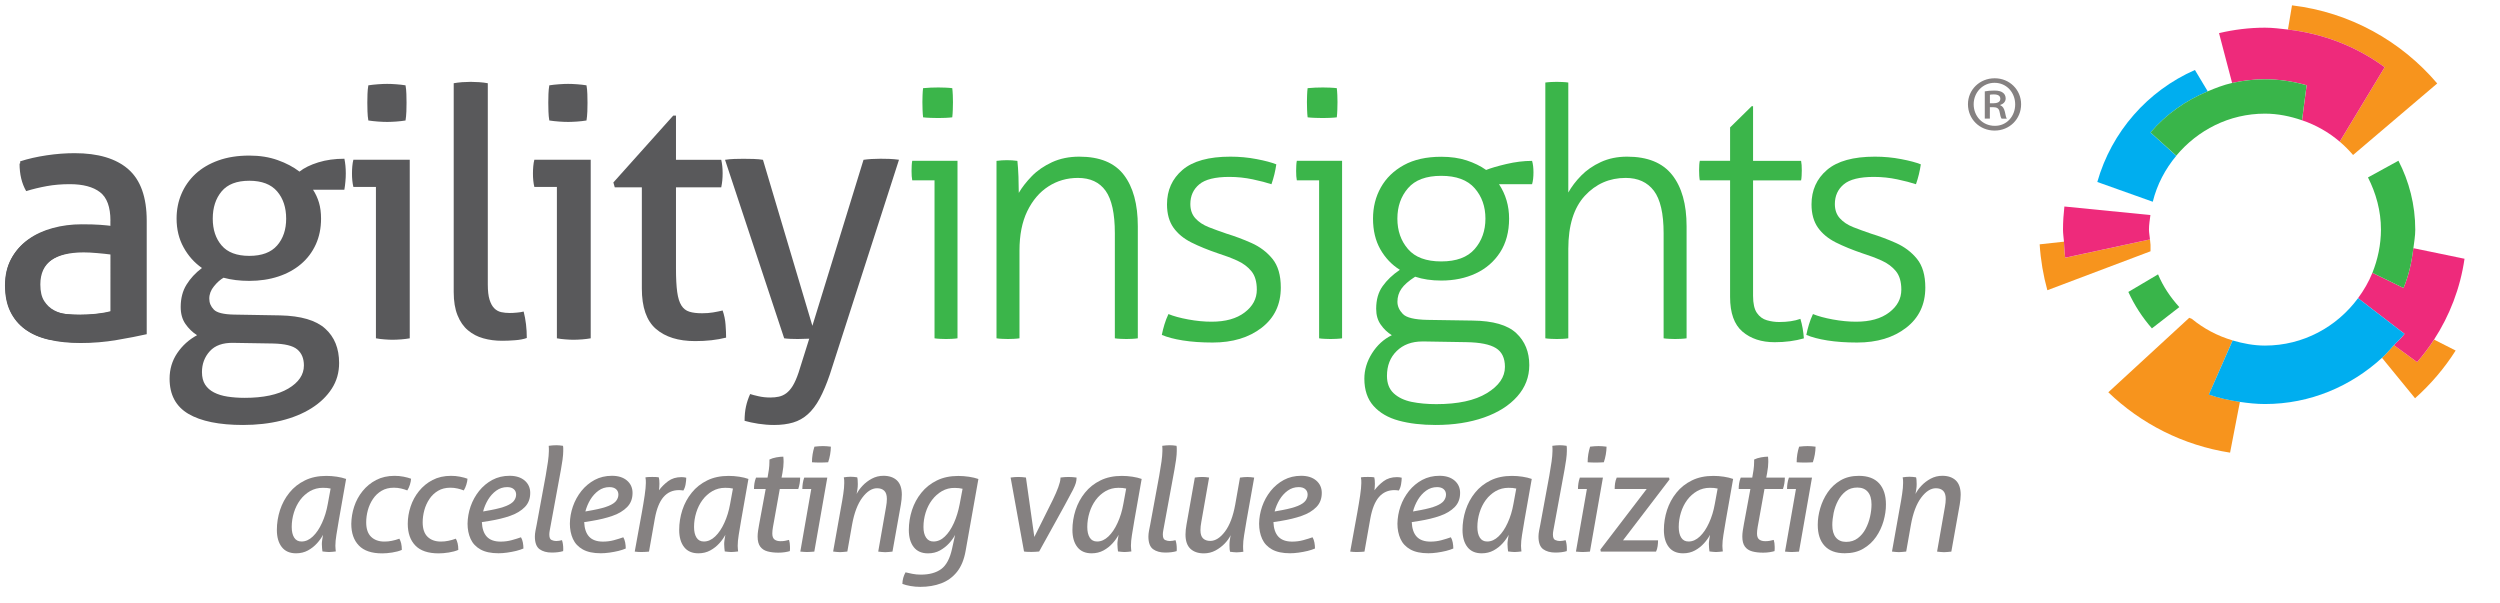 <?xml version="1.0" encoding="UTF-8"?> <svg xmlns="http://www.w3.org/2000/svg" xmlns:xlink="http://www.w3.org/1999/xlink" version="1.1" id="Layer_1" x="0px" y="0px" viewBox="0 0 467.91 112.86" style="enable-background:new 0 0 467.91 112.86;" xml:space="preserve"> <style type="text/css"> .st0{fill:#58595B;} .st1{display:none;fill:#58595B;} .st2{display:none;fill:#39B54A;} .st3{fill:#F7941D;} .st4{fill:#EE2A7B;} .st5{fill:#00AEEF;} .st6{fill:#39B54A;} .st7{fill:none;} .st8{display:none;} .st9{display:inline;fill:#858181;} .st10{fill:#858181;} .st11{fill:#59595B;} .st12{fill:#3BB54A;} </style> <g> <path class="st0" d="M21.05,41.06c0-2.6-0.66-4.41-1.99-5.43c-1.32-1.01-3.24-1.52-5.76-1.52c-1.54,0-2.99,0.12-4.33,0.36 c-1.35,0.24-2.66,0.56-3.94,0.96c-0.84-1.46-1.26-3.2-1.26-5.23c1.5-0.49,3.15-0.86,4.96-1.13s3.55-0.4,5.23-0.4 c4.41,0,7.76,1,10.06,3.01c2.29,2.01,3.44,5.22,3.44,9.63v21.24c-1.55,0.35-3.42,0.72-5.62,1.09c-2.21,0.38-4.46,0.56-6.75,0.56 c-2.16,0-4.11-0.2-5.86-0.6c-1.74-0.4-3.22-1.04-4.43-1.92c-1.21-0.88-2.15-2.01-2.81-3.38C1.33,56.97,1,55.31,1,53.37 c0-1.9,0.39-3.56,1.16-5c0.77-1.43,1.82-2.62,3.14-3.57c1.32-0.95,2.85-1.65,4.57-2.12s3.53-0.7,5.43-0.7 c1.41,0,2.57,0.03,3.47,0.1c0.9,0.07,1.66,0.14,2.28,0.23V41.06z M21.05,47.48c-0.66-0.09-1.5-0.18-2.52-0.26 c-1.02-0.09-1.88-0.13-2.58-0.13c-2.74,0-4.82,0.51-6.25,1.52c-1.43,1.02-2.15,2.56-2.15,4.63c0,1.32,0.24,2.36,0.73,3.11 c0.48,0.75,1.09,1.32,1.82,1.72c0.73,0.4,1.53,0.64,2.42,0.73c0.88,0.09,1.72,0.13,2.52,0.13c1.01,0,2.06-0.05,3.14-0.16 c1.08-0.11,2.04-0.28,2.88-0.5V47.48z"></path> <path class="st1" d="M52.88,59.06c3.93,0.09,6.77,0.93,8.54,2.51c1.76,1.59,2.65,3.77,2.65,6.55c0,1.81-0.46,3.43-1.39,4.86 c-0.93,1.43-2.21,2.67-3.84,3.71c-1.63,1.04-3.56,1.83-5.79,2.38c-2.23,0.55-4.64,0.83-7.25,0.83c-4.54,0-8.01-0.71-10.39-2.12 c-2.38-1.41-3.57-3.64-3.57-6.68c0-1.81,0.48-3.43,1.46-4.86c0.97-1.43,2.23-2.57,3.77-3.41c-0.88-0.57-1.62-1.29-2.22-2.15 c-0.6-0.86-0.89-1.93-0.89-3.21c0-1.63,0.36-3.04,1.09-4.24c0.73-1.19,1.71-2.25,2.95-3.18c-1.46-1.02-2.63-2.33-3.51-3.94 c-0.88-1.61-1.32-3.43-1.32-5.46c0-1.68,0.31-3.24,0.93-4.7c0.62-1.46,1.51-2.72,2.68-3.8c1.17-1.08,2.61-1.93,4.33-2.55 c1.72-0.62,3.68-0.93,5.89-0.93c1.99,0,3.78,0.29,5.39,0.86c1.61,0.57,2.99,1.3,4.14,2.18c0.88-0.71,2.07-1.29,3.57-1.75 c1.5-0.46,3.15-0.69,4.96-0.69c0.18,0.84,0.26,1.77,0.26,2.78c0,0.49-0.02,0.99-0.07,1.52c-0.04,0.53-0.11,1.06-0.2,1.59H59.1 c0.48,0.75,0.86,1.57,1.12,2.45c0.26,0.88,0.4,1.9,0.4,3.04c0,1.81-0.33,3.44-0.99,4.9c-0.66,1.46-1.6,2.7-2.81,3.74 c-1.21,1.04-2.66,1.83-4.33,2.38c-1.68,0.55-3.51,0.83-5.49,0.83c-1.81,0-3.44-0.2-4.9-0.6c-0.62,0.35-1.22,0.89-1.82,1.62 c-0.6,0.73-0.89,1.51-0.89,2.35c0,0.8,0.29,1.49,0.86,2.08c0.57,0.6,1.85,0.92,3.84,0.96L52.88,59.06z M43.94,64.29 c-1.99-0.04-3.47,0.49-4.47,1.59c-0.99,1.1-1.49,2.43-1.49,3.97c0,0.97,0.2,1.76,0.6,2.38c0.4,0.62,0.96,1.11,1.69,1.49 c0.73,0.37,1.59,0.64,2.58,0.79c0.99,0.16,2.08,0.23,3.28,0.23c3.53,0,6.29-0.59,8.27-1.75c1.99-1.17,2.98-2.64,2.98-4.4 c0-1.32-0.42-2.34-1.26-3.04c-0.84-0.71-2.38-1.08-4.63-1.12L43.94,64.29z M46.99,47.74c2.38,0,4.15-0.66,5.29-1.98 c1.15-1.32,1.72-3.02,1.72-5.1c0-2.12-0.57-3.85-1.72-5.19c-1.15-1.35-2.91-2.02-5.29-2.02c-2.38,0-4.14,0.67-5.26,2.02 c-1.13,1.35-1.69,3.08-1.69,5.19c0,2.07,0.56,3.77,1.69,5.1C42.85,47.08,44.61,47.74,46.99,47.74z"></path> <path class="st1" d="M70.61,34.64h-4.3c-0.09-0.35-0.16-0.76-0.2-1.22c-0.05-0.46-0.07-0.91-0.07-1.36c0-0.44,0.02-0.89,0.07-1.36 c0.04-0.46,0.11-0.87,0.2-1.22h10.72v33.95c-0.49,0.09-1.03,0.16-1.62,0.2c-0.6,0.04-1.14,0.06-1.62,0.06 c-0.44,0-0.96-0.02-1.56-0.06c-0.6-0.04-1.14-0.11-1.62-0.2V34.64z M69.16,22c-0.09-0.53-0.14-1.1-0.17-1.72 c-0.02-0.62-0.03-1.17-0.03-1.65s0.01-1.04,0.03-1.65c0.02-0.62,0.08-1.17,0.17-1.65c0.57-0.09,1.19-0.15,1.85-0.2 c0.66-0.04,1.23-0.07,1.72-0.07c0.48,0,1.06,0.02,1.72,0.07c0.66,0.04,1.26,0.11,1.79,0.2c0.09,0.49,0.14,1.04,0.17,1.65 c0.02,0.62,0.03,1.17,0.03,1.65s-0.01,1.04-0.03,1.65c-0.02,0.62-0.08,1.19-0.17,1.72c-0.53,0.09-1.11,0.16-1.75,0.2 c-0.64,0.04-1.2,0.07-1.69,0.07c-0.53,0-1.12-0.02-1.79-0.07C70.35,22.16,69.73,22.09,69.16,22z"></path> <path class="st1" d="M84.91,14.92c0.48-0.09,1.03-0.15,1.62-0.2c0.6-0.04,1.14-0.07,1.62-0.07c0.49,0,1.03,0.02,1.62,0.07 c0.6,0.04,1.14,0.11,1.62,0.2v38.25c0,1.24,0.11,2.21,0.33,2.91s0.52,1.25,0.89,1.62c0.37,0.38,0.82,0.62,1.32,0.73 c0.51,0.11,1.05,0.16,1.62,0.16c0.4,0,0.85-0.02,1.36-0.06c0.51-0.04,0.94-0.11,1.29-0.2c0.4,1.54,0.6,3.22,0.6,5.03 c-0.62,0.22-1.37,0.36-2.25,0.43c-0.88,0.07-1.7,0.1-2.45,0.1c-1.28,0-2.47-0.16-3.57-0.46c-1.1-0.31-2.07-0.82-2.91-1.52 c-0.84-0.7-1.5-1.65-1.99-2.84c-0.49-1.19-0.73-2.67-0.73-4.43V14.92z"></path> <path class="st1" d="M104.09,34.64h-4.3c-0.09-0.35-0.16-0.76-0.2-1.22c-0.05-0.46-0.07-0.91-0.07-1.36c0-0.44,0.02-0.89,0.07-1.36 c0.04-0.46,0.11-0.87,0.2-1.22h10.72v33.95c-0.49,0.09-1.03,0.16-1.62,0.2c-0.6,0.04-1.14,0.06-1.62,0.06 c-0.44,0-0.96-0.02-1.56-0.06c-0.6-0.04-1.14-0.11-1.62-0.2V34.64z M102.64,22c-0.09-0.53-0.14-1.1-0.17-1.72s-0.03-1.17-0.03-1.65 s0.01-1.04,0.03-1.65c0.02-0.62,0.08-1.17,0.17-1.65c0.57-0.09,1.19-0.15,1.85-0.2c0.66-0.04,1.23-0.07,1.72-0.07 c0.48,0,1.06,0.02,1.72,0.07c0.66,0.04,1.26,0.11,1.79,0.2c0.09,0.49,0.14,1.04,0.17,1.65c0.02,0.62,0.03,1.17,0.03,1.65 s-0.01,1.04-0.03,1.65c-0.02,0.62-0.08,1.19-0.17,1.72c-0.53,0.09-1.11,0.16-1.75,0.2c-0.64,0.04-1.2,0.07-1.69,0.07 c-0.53,0-1.12-0.02-1.79-0.07C103.83,22.16,103.21,22.09,102.64,22z"></path> <path class="st1" d="M119.78,34.71h-5.16l-0.26-0.93l11.38-12.71h0.53v8.4h8.6c0.18,0.75,0.26,1.59,0.26,2.51 c0,0.49-0.02,0.95-0.07,1.39c-0.04,0.44-0.11,0.88-0.2,1.32h-8.6v15.48c0,1.85,0.08,3.33,0.23,4.43c0.15,1.1,0.42,1.95,0.79,2.55 c0.37,0.6,0.88,0.99,1.52,1.19c0.64,0.2,1.44,0.3,2.42,0.3c0.75,0,1.46-0.06,2.12-0.16c0.66-0.11,1.26-0.23,1.79-0.36 c0.31,0.88,0.5,1.79,0.56,2.71c0.07,0.93,0.1,1.74,0.1,2.45c-0.88,0.22-1.81,0.38-2.78,0.5c-0.97,0.11-2.01,0.16-3.11,0.16 c-3.18,0-5.66-0.77-7.44-2.32c-1.79-1.54-2.68-4.1-2.68-7.68V34.71z"></path> <path class="st1" d="M151.14,63.49c-0.35,0-0.72,0.01-1.09,0.03c-0.38,0.02-0.74,0.03-1.09,0.03c-0.44,0-0.9-0.01-1.39-0.03 c-0.49-0.02-0.88-0.06-1.19-0.1l-11.25-33.95c0.57-0.09,1.17-0.14,1.79-0.17c0.62-0.02,1.19-0.03,1.72-0.03 c0.57,0,1.21,0.01,1.92,0.03c0.71,0.02,1.3,0.08,1.79,0.17l9.4,31.56l9.73-31.56c0.93-0.13,2.01-0.2,3.24-0.2 c0.48,0,1.04,0.01,1.65,0.03c0.62,0.02,1.23,0.08,1.85,0.17l-13.17,40.83c-0.62,1.81-1.26,3.33-1.92,4.57 c-0.66,1.24-1.41,2.23-2.25,2.98c-0.84,0.75-1.78,1.28-2.81,1.59c-1.04,0.31-2.24,0.46-3.61,0.46c-1.02,0-2.02-0.08-3.01-0.23 c-0.99-0.16-1.86-0.34-2.61-0.56c0-1.01,0.09-1.92,0.26-2.71c0.18-0.8,0.44-1.59,0.79-2.38c0.4,0.13,0.94,0.28,1.62,0.43 c0.68,0.15,1.42,0.23,2.22,0.23c0.57,0,1.11-0.06,1.62-0.17c0.51-0.11,0.98-0.33,1.42-0.66c0.44-0.33,0.85-0.81,1.22-1.42 c0.37-0.62,0.74-1.46,1.09-2.51L151.14,63.49z"></path> <path class="st2" d="M172.45,14.79c0.27-0.04,0.63-0.08,1.09-0.1c0.46-0.02,0.83-0.03,1.09-0.03c0.22,0,0.57,0.01,1.06,0.03 c0.48,0.02,0.86,0.06,1.12,0.1V35.7c0.44-0.79,1.01-1.6,1.72-2.42c0.7-0.82,1.52-1.55,2.45-2.22c0.93-0.66,1.97-1.19,3.14-1.59 c1.17-0.4,2.46-0.6,3.87-0.6c3.88,0,6.74,1.16,8.57,3.47c1.83,2.32,2.75,5.57,2.75,9.76v21.31c-0.26,0.04-0.63,0.08-1.09,0.1 c-0.46,0.02-0.83,0.03-1.09,0.03c-0.22,0-0.57-0.01-1.06-0.03c-0.49-0.02-0.86-0.06-1.12-0.1V43.44c0-3.75-0.62-6.44-1.85-8.07 c-1.24-1.63-3.02-2.45-5.36-2.45c-1.55,0-2.99,0.29-4.33,0.86c-1.35,0.57-2.5,1.42-3.47,2.55c-0.97,1.13-1.73,2.54-2.28,4.24 c-0.55,1.7-0.83,3.65-0.83,5.86v17.01c-0.26,0.04-0.63,0.08-1.09,0.1c-0.46,0.02-0.83,0.03-1.09,0.03c-0.22,0-0.57-0.01-1.06-0.03 c-0.49-0.02-0.86-0.06-1.13-0.1V14.79z"></path> <path class="st2" d="M207.78,47.22c0,4.5,1.04,7.81,3.11,9.93c2.07,2.12,5.18,3.18,9.33,3.18c1.68,0,3.23-0.14,4.66-0.43 c1.43-0.29,2.83-0.67,4.2-1.16c0.22,0.49,0.4,1.08,0.53,1.79c0.13,0.71,0.22,1.35,0.27,1.92c-1.28,0.57-2.78,1.01-4.5,1.32 c-1.72,0.31-3.6,0.46-5.62,0.46c-2.91,0-5.42-0.43-7.51-1.29c-2.1-0.86-3.82-2.06-5.16-3.61c-1.35-1.54-2.34-3.38-2.98-5.53 c-0.64-2.14-0.96-4.49-0.96-7.05c0-2.47,0.3-4.79,0.89-6.95c0.6-2.16,1.5-4.06,2.71-5.69c1.21-1.63,2.77-2.91,4.67-3.84 c1.9-0.93,4.17-1.39,6.82-1.39c2.2,0,4.17,0.38,5.89,1.13c1.72,0.75,3.17,1.8,4.33,3.14c1.17,1.35,2.05,2.96,2.65,4.83 c0.6,1.88,0.89,3.92,0.89,6.12c0,0.4-0.01,0.91-0.03,1.52c-0.02,0.62-0.06,1.15-0.1,1.59H207.78z M227.63,43.58 c0-1.37-0.18-2.71-0.53-4.04c-0.35-1.32-0.9-2.48-1.65-3.47c-0.75-0.99-1.72-1.8-2.91-2.42c-1.19-0.62-2.63-0.93-4.3-0.93 c-3.09,0-5.49,0.95-7.21,2.85c-1.72,1.9-2.76,4.57-3.11,8.01H227.63z"></path> <path class="st2" d="M254.9,41.13c0-2.91-0.68-5.04-2.05-6.39c-1.37-1.35-3.4-2.02-6.09-2.02c-1.77,0-3.38,0.12-4.83,0.36 c-1.46,0.24-2.76,0.54-3.91,0.89c-0.22-0.4-0.41-0.97-0.56-1.72c-0.16-0.75-0.23-1.46-0.23-2.12c1.15-0.35,2.56-0.65,4.24-0.89 c1.68-0.24,3.4-0.36,5.16-0.36c4.28,0,7.45,0.94,9.53,2.81c2.07,1.88,3.11,4.82,3.11,8.83v22.3c-1.55,0.31-3.42,0.62-5.63,0.93 c-2.2,0.31-4.3,0.46-6.28,0.46c-4.1,0-7.34-0.82-9.7-2.45c-2.36-1.63-3.54-4.28-3.54-7.94c0-1.76,0.34-3.34,1.02-4.73 c0.68-1.39,1.63-2.56,2.85-3.51c1.21-0.95,2.67-1.66,4.37-2.15c1.7-0.49,3.56-0.73,5.59-0.73c1.59,0,2.95,0.06,4.1,0.17 c1.15,0.11,2.09,0.21,2.84,0.3V41.13z M254.9,47.02c-0.75-0.09-1.69-0.19-2.81-0.3c-1.12-0.11-2.19-0.17-3.21-0.17 c-3.31,0-5.87,0.62-7.68,1.85c-1.81,1.24-2.71,3-2.71,5.29c0,1.46,0.27,2.62,0.83,3.51c0.55,0.88,1.27,1.56,2.15,2.02 c0.88,0.46,1.85,0.77,2.91,0.93c1.06,0.16,2.12,0.23,3.18,0.23c1.37,0,2.65-0.06,3.84-0.2c1.19-0.13,2.36-0.31,3.51-0.53V47.02z"></path> <path class="st2" d="M266.28,14.79c0.26-0.04,0.63-0.08,1.09-0.1c0.46-0.02,0.83-0.03,1.09-0.03c0.22,0,0.57,0.01,1.06,0.03 c0.48,0.02,0.86,0.06,1.12,0.1v40.83c0,1.15,0.13,2.04,0.4,2.68c0.26,0.64,0.6,1.1,0.99,1.39c0.4,0.29,0.84,0.46,1.32,0.53 c0.48,0.07,0.93,0.1,1.32,0.1c0.48,0,0.99-0.03,1.52-0.1c0.53-0.07,0.97-0.14,1.32-0.23c0.22,0.53,0.37,1.1,0.46,1.72 c0.09,0.62,0.16,1.19,0.2,1.72c-0.62,0.22-1.31,0.38-2.08,0.46c-0.77,0.09-1.49,0.13-2.15,0.13c-0.93,0-1.85-0.1-2.78-0.3 c-0.93-0.2-1.75-0.57-2.48-1.12c-0.73-0.55-1.31-1.3-1.75-2.25c-0.44-0.95-0.66-2.19-0.66-3.74V14.79z"></path> <path class="st2" d="M282.29,33.39h-5.76c-0.04-0.22-0.08-0.51-0.1-0.86c-0.02-0.35-0.03-0.7-0.03-1.06c0-0.35,0.01-0.68,0.03-0.99 c0.02-0.31,0.06-0.57,0.1-0.79h5.76v-6.35l4.1-4.04h0.27v10.39h9.13c0.04,0.22,0.08,0.49,0.1,0.79c0.02,0.31,0.03,0.64,0.03,0.99 c0,0.35-0.01,0.71-0.03,1.06c-0.02,0.35-0.06,0.64-0.1,0.86h-9.13v21.97c0,1.1,0.14,1.98,0.43,2.61c0.29,0.64,0.66,1.14,1.13,1.49 c0.46,0.35,0.99,0.59,1.59,0.7c0.6,0.11,1.2,0.17,1.82,0.17c1.54,0,2.89-0.2,4.04-0.6c0.31,1.15,0.53,2.38,0.66,3.7 c-1.59,0.48-3.44,0.73-5.56,0.73c-2.52,0-4.56-0.67-6.12-2.02c-1.57-1.35-2.35-3.54-2.35-6.59V33.39z"></path> <path class="st2" d="M299.23,14.79c0.26-0.04,0.63-0.08,1.09-0.1c0.46-0.02,0.83-0.03,1.09-0.03c0.22,0,0.57,0.01,1.06,0.03 c0.48,0.02,0.86,0.06,1.12,0.1V35.7c0.44-0.79,1.02-1.6,1.72-2.42c0.7-0.82,1.52-1.55,2.45-2.22c0.92-0.66,1.97-1.19,3.14-1.59 c1.17-0.4,2.46-0.6,3.87-0.6c3.88,0,6.74,1.16,8.57,3.47c1.83,2.32,2.75,5.57,2.75,9.76v21.31c-0.26,0.04-0.63,0.08-1.09,0.1 c-0.46,0.02-0.83,0.03-1.09,0.03c-0.22,0-0.57-0.01-1.06-0.03c-0.49-0.02-0.86-0.06-1.12-0.1V43.44c0-3.75-0.62-6.44-1.85-8.07 c-1.24-1.63-3.02-2.45-5.36-2.45c-1.54,0-2.99,0.29-4.33,0.86c-1.35,0.57-2.5,1.42-3.47,2.55c-0.97,1.13-1.73,2.54-2.28,4.24 c-0.55,1.7-0.83,3.65-0.83,5.86v17.01c-0.26,0.04-0.63,0.08-1.09,0.1c-0.46,0.02-0.83,0.03-1.09,0.03c-0.22,0-0.57-0.01-1.06-0.03 c-0.49-0.02-0.86-0.06-1.12-0.1V14.79z"></path> <g> <path class="st3" d="M417.87,63.71c-2.84-0.83-5.42-2.21-7.65-4.04l-0.47-0.19L394.6,73.42c6.12,5.89,14,9.93,22.79,11.3 l1.84-9.51c-2-0.3-3.95-0.73-5.81-1.36L417.87,63.71z"></path> <path class="st3" d="M437.91,26.51c0.9,0.77,1.73,1.6,2.5,2.5l15.75-13.39C449.43,7.7,439.84,2.3,428.98,1l-0.76,4.53 c6.72,0.78,12.92,3.23,18.1,7.05L437.91,26.51z"></path> <path class="st3" d="M452.39,67.77l-4.34-3.17c-0.73,0.81-1.43,1.64-2.23,2.37l6.19,7.57c2.93-2.61,5.49-5.61,7.6-8.93l-4.04-2.05 C454.61,65.04,453.55,66.44,452.39,67.77z"></path> <path class="st3" d="M386.53,48.24c-0.14-0.99-0.16-2.01-0.23-3.01l-4.55,0.5c0.19,2.96,0.68,5.83,1.44,8.59l19.31-7.29v-1.2 c-0.04-0.34-0.07-0.68-0.1-1.02L386.53,48.24z"></path> <path class="st4" d="M431.72,15.96l-0.86,6.55c2.62,0.89,4.99,2.25,7.05,4l8.41-13.93c-5.18-3.82-11.38-6.27-18.1-7.05 c-1.42-0.16-2.84-0.35-4.3-0.35c-2.96,0-5.83,0.37-8.6,1.02l2.45,9.33c1.98-0.45,4.03-0.69,6.15-0.69 C426.63,14.84,429.24,15.25,431.72,15.96z"></path> <path class="st4" d="M444.03,51.06c-0.69,1.71-1.61,3.28-2.69,4.75l8.7,6.68c-0.58,0.78-1.34,1.39-1.99,2.11l4.34,3.17 c1.16-1.33,2.22-2.74,3.18-4.22c2.91-4.48,4.9-9.6,5.7-15.12l-9.57-1.98c-0.32,2.6-0.87,5.12-1.85,7.45L444.03,51.06z"></path> <path class="st4" d="M402.4,44.81c-0.05-0.62-0.19-1.21-0.19-1.84c0-0.93,0.16-1.82,0.27-2.72l-16.1-1.6 c-0.16,1.42-0.26,2.85-0.26,4.32c0,0.77,0.12,1.5,0.18,2.25c0.07,1.01,0.1,2.02,0.23,3.01L402.4,44.81z"></path> <path class="st5" d="M402.5,24.8c2.87-3.38,6.57-5.97,10.71-7.7l-2.4-4c-8.83,3.88-15.6,11.55-18.27,20.96l10.38,3.7 c0.8-3.23,2.34-6.13,4.4-8.6L402.5,24.8z"></path> <path class="st5" d="M450.04,62.49l-8.7-6.68c-3.95,5.35-10.25,8.87-17.42,8.87c-2.12,0-4.12-0.4-6.05-0.96l-4.46,10.14 c1.86,0.64,3.82,1.07,5.81,1.36c1.54,0.23,3.1,0.4,4.7,0.4c8.48,0,16.1-3.33,21.9-8.64c0.8-0.74,1.51-1.56,2.23-2.37 C448.7,63.88,449.46,63.26,450.04,62.49z"></path> <path class="st6" d="M407.32,29.14c3.98-4.77,9.9-7.87,16.59-7.87c2.44,0,4.75,0.49,6.94,1.24l0.86-6.55 c-2.48-0.72-5.09-1.12-7.8-1.12c-2.12,0-4.17,0.25-6.15,0.69c-1.59,0.36-3.08,0.94-4.55,1.56c-4.15,1.73-7.84,4.33-10.71,7.7 L407.32,29.14z"></path> <path class="st6" d="M444.03,51.06l5.82,2.84c0.98-2.33,1.53-4.85,1.85-7.45c0.14-1.15,0.35-2.28,0.35-3.47 c0-4.65-1.15-9.03-3.15-12.9l-5.7,3.13c1.5,2.95,2.43,6.24,2.43,9.77C445.62,45.84,445.03,48.56,444.03,51.06z"></path> <path class="st6" d="M398.35,54.64c1.14,2.49,2.63,4.79,4.41,6.82l5.13-3.98c-1.64-1.81-3.03-3.84-3.98-6.13L398.35,54.64z"></path> <path class="st7" d="M402.22,42.97c0,0.63,0.13,1.22,0.19,1.84c0.03,0.34,0.06,0.68,0.1,1.02c0.26,1.93,0.67,3.8,1.4,5.53 c0.96,2.28,2.35,4.32,3.98,6.13c0.72,0.79,1.5,1.51,2.33,2.19c2.23,1.83,4.81,3.21,7.65,4.04c1.93,0.56,3.94,0.96,6.05,0.96 c7.16,0,13.46-3.51,17.42-8.87c1.08-1.46,2-3.04,2.69-4.75c1.01-2.5,1.59-5.22,1.59-8.09c0-3.54-0.93-6.83-2.43-9.77 c-0.77-1.51-1.7-2.9-2.79-4.18c-0.77-0.9-1.59-1.73-2.5-2.5c-2.06-1.75-4.43-3.11-7.05-4c-2.19-0.74-4.5-1.24-6.94-1.24 c-6.7,0-12.61,3.1-16.59,7.87c-2.06,2.47-3.6,5.38-4.4,8.6c-0.2,0.82-0.33,1.66-0.43,2.51C402.38,41.15,402.22,42.04,402.22,42.97 z"></path> </g> <g class="st8"> <path class="st9" d="M158.95,99.07c-0.82,0.67-1.53,1.37-2.35,1.9c-1.76,1.12-4.47,0.72-5.59-0.8c-0.98-1.33-1.39-2.85-1.12-4.5 c0.31-1.9,0.96-3.67,2.25-5.15c1.98-2.28,4.48-3.37,7.49-3.06c1.04,0.11,2.05,0.48,3.08,0.72c0.42,0.1,0.53,0.31,0.45,0.73 c-0.34,1.82-0.65,3.64-0.99,5.46c-0.35,1.89-0.66,3.78-1.1,5.65c-0.33,1.4-0.7,2.82-1.31,4.1c-1.12,2.35-3.22,3.33-5.72,3.52 c-1.43,0.11-2.83-0.12-4.18-0.61c-0.51-0.19-0.68-0.49-0.48-1c0.07-0.18,0.16-0.35,0.21-0.54c0.15-0.59,0.36-0.75,1.01-0.45 c1.43,0.66,2.99,0.87,4.5,0.38c0.69-0.23,1.35-0.74,1.87-1.26C158.38,102.75,158.48,100.83,158.95,99.07z M152.32,96.48 c0.11,0.46,0.2,1.03,0.38,1.57c0.44,1.29,1.8,1.89,3.08,1.49c1.5-0.47,2.41-1.57,3.08-2.86c1.05-2.04,1.2-4.33,1.61-6.54 c0.03-0.14-0.22-0.45-0.38-0.49c-1.43-0.33-2.86-0.4-4.2,0.39C153.47,91.45,152.62,93.73,152.32,96.48z"></path> <path class="st9" d="M288.61,99.02c-0.11,0.14-0.22,0.28-0.33,0.42c-1.39,1.91-4.67,3.05-6.91,1.25c-1.32-1.06-1.78-2.61-1.7-4.2 c0.11-2.25,0.83-4.33,2.37-6.06c2.26-2.54,5.08-3.45,8.39-2.86c0.73,0.13,1.45,0.35,2.14,0.61c0.2,0.07,0.42,0.46,0.39,0.66 c-0.18,1.28-0.43,2.56-0.66,3.84c-0.36,1.94-0.68,3.88-1.1,5.81c-0.37,1.68-0.77,3.37-1.34,4.99c-0.92,2.59-2.98,3.78-5.61,4.11 c-1.61,0.2-3.17-0.12-4.69-0.62c-0.46-0.15-0.68-0.43-0.38-0.94c0.22-0.38,0.31-1.01,0.61-1.13c0.31-0.12,0.81,0.27,1.24,0.37 c1.51,0.37,3.05,0.68,4.5-0.14c0.63-0.35,1.21-0.88,1.65-1.45C288.24,102.35,288.42,100.69,288.61,99.02z M288.02,89.38 c-0.39,0.07-0.98,0.1-1.51,0.3c-3.12,1.15-5.06,5.35-3.94,8.46c0.4,1.11,1.66,1.78,2.8,1.48c2-0.53,3.08-2.04,3.72-3.82 c0.55-1.55,0.83-3.2,1.16-4.83c0.25-1.25,0.2-1.26-1.03-1.46C288.88,89.46,288.54,89.44,288.02,89.38z"></path> <path class="st9" d="M174.91,81.06c-0.63,3.08-1.22,5.95-1.81,8.8c0.85-0.65,1.59-1.37,2.46-1.86c1.47-0.82,3.05-0.85,4.55-0.04 c1.44,0.77,1.91,2.19,2.07,3.68c0.43,4.06-2.09,8.27-5.87,9.76c-1.7,0.67-3.51,0.8-5.22,0.1c-1.27-0.52-2.02-1.65-1.93-3.04 c0.1-1.55,0.38-3.1,0.68-4.63c0.65-3.37,1.36-6.74,2.04-10.1c0.15-0.73,0.27-1.47,0.43-2.19c0.04-0.18,0.2-0.45,0.32-0.46 C173.38,81.03,174.11,81.06,174.91,81.06z M179.73,92.81c-0.08-0.45-0.11-1.06-0.3-1.62c-0.3-0.88-0.85-1.52-1.85-1.7 c-1.51-0.26-2.67,0.43-3.56,1.47c-1.77,2.07-2.27,4.62-2.33,7.26c-0.02,0.73,0.39,1.28,1.11,1.54c1.11,0.4,2.22,0.27,3.2-0.31 C178.44,98.01,179.42,95.68,179.73,92.81z"></path> <path class="st9" d="M113.2,89.86c1.04-1.16,2.19-1.94,3.66-2.3c2.83-0.69,5.21,1.12,5.36,4.06c0.19,3.64-1.09,6.63-4.01,8.79 c-2.01,1.49-4.32,1.9-6.78,1.16c-1.51-0.46-2.49-2.03-2.21-3.76c0.37-2.3,0.81-4.59,1.26-6.88c0.52-2.67,1.07-5.33,1.6-7.99 c0.06-0.31,0.13-0.61,0.22-0.91c0.1-0.33,0.19-0.91,0.34-0.93c0.68-0.09,1.38-0.03,2.08,0.02c0.05,0,0.13,0.37,0.09,0.55 c-0.51,2.52-1.03,5.03-1.55,7.55C113.22,89.44,113.22,89.65,113.2,89.86z M119.76,92.78c0.07-1.31-0.31-1.97-0.76-2.51 c-0.95-1.12-2.77-1.12-4.11-0.05c-2.42,1.92-2.91,4.68-3.15,7.48c-0.13,1.61,0.79,2.38,2.43,2.27c0.54-0.04,1.11-0.16,1.59-0.4 C118.54,98.17,119.44,95.64,119.76,92.78z"></path> <path class="st9" d="M105.88,101.54c-0.76,0-1.5,0-2.27,0c0.09-1.05,0.17-2.05,0.25-3.06c-0.07-0.02-0.14-0.04-0.2-0.06 c-0.11,0.19-0.22,0.38-0.34,0.57c-1.08,1.8-2.67,2.83-4.77,2.9c-2.06,0.07-3.73-1.4-4.02-3.49c-0.65-4.6,2.57-10.26,8.18-10.84 c1.53-0.16,3.1,0.1,4.66,0.19c0.51,0.03,0.52,0.42,0.45,0.8c-0.24,1.3-0.45,2.61-0.73,3.9c-0.62,2.87-1.19,5.75-1.15,8.71 C105.93,101.29,105.9,101.4,105.88,101.54z M96.95,96.74c0,0.14-0.01,0.29,0,0.43c0.15,2.39,1.8,3.33,3.73,2.38 c1.37-0.68,2.15-1.88,2.81-3.18c1.01-2.01,1.13-4.25,1.59-6.41c0.03-0.14-0.31-0.52-0.46-0.51c-1.02,0.05-2.1-0.02-3.04,0.31 C98.94,90.7,97.01,93.74,96.95,96.74z"></path> <path class="st9" d="M276.99,101.52c-0.8,0-1.53,0-2.29,0c0.07-1.04,0.14-2.01,0.23-3.17c-0.46,0.62-0.79,1.1-1.16,1.55 c-1.35,1.64-3.66,2.4-5.43,1.81c-1.67-0.57-2.54-1.82-2.73-3.48c-0.54-4.8,2.83-10.17,8.31-10.67c1.49-0.14,3.01,0.11,4.52,0.2 c0.57,0.03,0.56,0.45,0.49,0.85c-0.23,1.28-0.45,2.56-0.72,3.83c-0.62,2.9-1.23,5.8-1.16,8.78 C277.04,101.3,277.01,101.4,276.99,101.52z M268.07,96.78c0,0.14-0.01,0.29,0,0.43c0.08,1.02,0.35,1.99,1.34,2.47 c1,0.48,1.97,0.21,2.84-0.42c0.98-0.7,1.7-1.62,2.25-2.68c1.07-2.09,1.24-4.42,1.69-6.67c0.03-0.13-0.29-0.48-0.43-0.47 c-1,0.04-2.06-0.05-2.97,0.28C270.05,90.69,268.1,93.73,268.07,96.78z"></path> <path class="st9" d="M333.42,87.69c-1.09,2.22-2.05,4.21-3.05,6.18c-1.49,2.91-2.94,5.84-4.54,8.69 c-1.41,2.51-3.38,4.49-6.16,5.53c-0.09,0.03-0.18,0.05-0.39,0.11c-0.19-0.6-0.42-1.18-0.52-1.77c-0.03-0.16,0.28-0.49,0.5-0.57 c1.99-0.8,3.41-2.22,4.44-4.04c0.21-0.37,0.28-0.93,0.2-1.35c-0.42-2.12-0.91-4.23-1.37-6.34c-0.45-2.09-0.88-4.18-1.35-6.41 c0.79,0,1.54-0.02,2.3,0.02c0.12,0.01,0.29,0.29,0.32,0.47c0.29,1.44,0.55,2.88,0.81,4.33c0.35,1.94,0.7,3.88,1.06,5.81 c0.01,0.06,0.07,0.11,0.18,0.28c0.29-0.64,0.56-1.21,0.82-1.78c1.31-2.87,2.62-5.73,3.9-8.61c0.2-0.44,0.43-0.56,0.87-0.54 C332.04,87.71,332.65,87.69,333.42,87.69z"></path> <path class="st9" d="M135.01,101.58c0.26-1.38,0.5-2.68,0.74-3.97c0.58-3.12,1.17-6.24,1.72-9.36c0.08-0.48,0.24-0.6,0.69-0.56 c0.49,0.04,1,0.01,1.61,0.01c-0.12,0.9-0.23,1.69-0.35,2.53c0.64-0.59,1.19-1.22,1.85-1.69c1.39-1,2.93-1.41,4.63-0.87 c1.17,0.37,2.15,1.38,2.15,2.61c0.01,1.41-0.11,2.83-0.33,4.22c-0.34,2.16-0.83,4.29-1.22,6.45c-0.09,0.5-0.26,0.71-0.79,0.66 c-0.58-0.05-1.18-0.01-1.82-0.01c0.36-1.82,0.7-3.49,1-5.16c0.27-1.46,0.54-2.93,0.72-4.41c0.11-0.9-0.04-1.81-0.97-2.31 c-0.98-0.52-1.96-0.31-2.81,0.23c-1.47,0.94-2.47,2.32-2.86,4.02c-0.53,2.29-0.92,4.62-1.35,6.94c-0.09,0.47-0.23,0.74-0.78,0.7 C136.26,101.54,135.66,101.58,135.01,101.58z"></path> <path class="st9" d="M79.6,101.58c0.87-4.68,1.72-9.23,2.59-13.85c0.63,0,1.32,0,2.12,0c-0.1,0.79-0.19,1.54-0.31,2.48 c0.25-0.23,0.4-0.34,0.52-0.49c1.11-1.34,2.52-2.14,4.27-2.29c2.1-0.18,4.01,1.16,3.89,3.34c-0.1,1.79-0.42,3.57-0.7,5.35 c-0.25,1.59-0.61,3.16-0.88,4.75c-0.09,0.57-0.31,0.78-0.89,0.72c-0.56-0.06-1.13-0.01-1.73-0.01c0.57-2.98,1.13-5.8,1.62-8.63 c0.12-0.69,0.15-1.47-0.04-2.13c-0.49-1.72-2.55-1.67-3.79-0.8c-1.41,0.99-2.38,2.34-2.75,4.02c-0.51,2.3-0.92,4.62-1.35,6.94 c-0.09,0.47-0.26,0.66-0.75,0.63C80.84,101.55,80.24,101.58,79.6,101.58z"></path> <path class="st9" d="M225,101.52c-0.84,0-1.61,0-2.47,0c0.26-1.24,0.54-2.4,0.73-3.58c0.34-2.08,0.69-4.17,0.93-6.27 c0.25-2.14-1.83-2.64-3.25-1.98c-1.92,0.89-2.94,2.56-3.41,4.5c-0.56,2.29-0.91,4.63-1.36,6.94c-0.03,0.16-0.22,0.41-0.34,0.42 c-0.69,0.04-1.38,0.02-2.18,0.02c0.18-0.96,0.34-1.83,0.5-2.69c0.66-3.59,1.32-7.19,1.99-10.78c0.03-0.14,0.14-0.38,0.22-0.38 c0.6-0.03,1.2-0.03,1.8,0.01c0.07,0,0.19,0.3,0.18,0.45c-0.06,0.64-0.16,1.27-0.27,2.11c0.47-0.51,0.77-0.91,1.13-1.22 c1.47-1.28,3.11-1.97,5.1-1.49c1.98,0.47,2.71,2.33,2.46,4.17c-0.36,2.6-0.9,5.16-1.37,7.74 C225.26,100.15,225.14,100.81,225,101.52z"></path> <path class="st9" d="M192.2,101.44c0.1-0.73,0.21-1.48,0.35-2.44c-0.31,0.35-0.51,0.57-0.69,0.79c-1.26,1.5-3.8,2.73-6.02,1.77 c-0.81-0.35-1.39-0.95-1.58-1.76c-0.21-0.92-0.4-1.92-0.27-2.84c0.44-2.95,1.03-5.87,1.57-8.8c0.03-0.15,0.14-0.39,0.22-0.4 c0.69-0.04,1.39-0.04,2.08-0.02c0.06,0,0.19,0.31,0.16,0.45c-0.41,2.15-0.87,4.29-1.26,6.44c-0.18,0.97-0.32,1.95-0.36,2.93 c-0.09,2.11,1.73,2.66,3.24,2.03c1.86-0.77,2.86-2.35,3.31-4.21c0.56-2.34,0.97-4.71,1.41-7.08c0.09-0.47,0.26-0.66,0.74-0.63 c0.57,0.04,1.14,0.01,1.83,0.01c-0.12,0.69-0.23,1.3-0.34,1.9c-0.68,3.59-1.38,7.18-2.05,10.78c-0.22,1.2-0.2,1.21-1.44,1.21 c-0.22,0-0.43,0-0.65-0.01C192.38,101.56,192.32,101.51,192.2,101.44z"></path> <path class="st9" d="M238.07,99.12c0,0,0.03,0.01,0.03,0.03c0.51,1.73,0.52,1.76-1.21,2.27c-1.71,0.5-3.44,0.74-5.17,0.12 c-1.6-0.58-2.54-1.73-2.95-3.37c-0.77-3.03,0.08-5.69,1.94-8.02c1.67-2.09,3.88-3.13,6.62-2.62c1.68,0.31,2.78,1.48,2.97,3.02 c0.19,1.45-0.7,2.9-2.19,3.65c-2.03,1.03-4.22,1.11-6.41,1.13c-0.66,0.01-0.81,0.2-0.79,0.82c0.09,2.79,1.69,4.17,4.42,3.7 C236.24,99.7,237.12,99.38,238.07,99.12z M231.31,93.3c1.26,0.33,4.35-0.04,5.48-0.66c0.91-0.5,1.29-1.27,1.04-2.14 c-0.2-0.72-1.1-1.23-2.03-1.17C233.72,89.46,231.96,91.03,231.31,93.3z"></path> <path class="st9" d="M69.86,95.45c-0.48,2.69,0.96,4.75,3.81,4.48c1.07-0.1,2.12-0.49,3.3-0.78c0.08,0.38,0.21,0.89,0.28,1.39 c0.02,0.13-0.09,0.37-0.2,0.41c-2.41,0.93-4.85,1.52-7.3,0.21c-1.62-0.87-2.22-2.41-2.38-4.13c-0.26-2.85,0.65-5.37,2.6-7.39 c1.87-1.94,4.21-2.79,6.9-1.91c1.25,0.41,2,1.37,2.2,2.71c0.2,1.37-0.25,2.57-1.39,3.26c-1.02,0.62-2.2,1.07-3.37,1.32 C72.88,95.31,71.4,95.32,69.86,95.45z M70.01,93.42c0.64,0,1.14,0.03,1.63-0.01c1.39-0.09,2.79-0.16,4.06-0.83 c0.71-0.37,1.1-1.05,1.02-1.76c-0.09-0.77-0.54-1.26-1.42-1.4c-0.49-0.08-1.02-0.08-1.5,0.03C71.78,89.92,70.85,91.5,70.01,93.42z "></path> <path class="st9" d="M314.69,89.62c-0.56,0-0.99-0.01-1.41,0c-0.41,0.01-0.59-0.15-0.48-0.57c0.02-0.07,0.04-0.14,0.06-0.21 c0.29-1.14,0.29-1.18,1.47-1.15c0.6,0.02,0.86-0.15,0.92-0.76c0.06-0.64,0.21-1.28,0.38-1.91c0.06-0.21,0.26-0.47,0.46-0.55 c0.49-0.18,1.02-0.29,1.54-0.39c0.42-0.08,0.64,0.05,0.52,0.55c-0.22,0.96-0.39,1.92-0.62,3.04c1.13,0,2.19,0,3.35,0 c-0.11,0.53-0.2,0.9-0.25,1.27c-0.06,0.5-0.28,0.7-0.81,0.66c-0.72-0.05-1.44,0.02-2.17-0.01c-0.4-0.01-0.54,0.14-0.61,0.52 c-0.45,2.38-0.93,4.76-1.37,7.15c-0.09,0.51-0.07,1.06-0.04,1.58c0.04,0.64,0.53,0.92,1.45,0.96c0.34,0.02,0.92-0.4,0.96,0.41 c0.07,1.22-0.06,1.48-0.91,1.6c-0.4,0.05-0.82,0.09-1.22,0.07c-2-0.09-3.08-1.3-2.79-3.28c0.3-2.09,0.73-4.16,1.09-6.24 C314.38,91.5,314.52,90.6,314.69,89.62z"></path> <path class="st9" d="M243.73,102.1c-1.11-0.3-2.06-0.54-3-0.82c-0.48-0.14-0.67-0.44-0.39-0.93c0.09-0.16,0.13-0.36,0.19-0.54 c0.17-0.5,0.41-0.67,0.96-0.4c1.18,0.58,2.41,0.8,3.69,0.29c1.46-0.58,1.84-2.51,0.66-3.55c-0.55-0.49-1.23-0.83-1.84-1.25 c-1.24-0.85-2.12-1.93-1.95-3.53c0.18-1.78,1.24-2.92,2.87-3.56c1.52-0.6,3.06-0.54,4.59-0.03c0.42,0.14,0.6,0.38,0.44,0.82 c-0.14,0.38-0.18,0.9-0.46,1.11c-0.2,0.15-0.71-0.07-1.08-0.17c-1.14-0.3-2.24-0.35-3.22,0.43c-0.89,0.7-1.02,1.78-0.22,2.58 c0.54,0.53,1.25,0.88,1.83,1.38c0.65,0.55,1.4,1.08,1.83,1.79c1.06,1.72,0.21,4.43-1.66,5.32 C245.94,101.53,244.78,101.77,243.73,102.1z"></path> <path class="st9" d="M200.09,101.95c-0.51-0.15-1.48-0.39-2.43-0.7c-0.48-0.16-0.64-0.44-0.33-0.99c0.55-0.97,0.49-0.98,1.57-0.63 c1.26,0.41,2.53,0.63,3.72-0.22c1.13-0.81,1.22-2.42,0.15-3.3c-0.59-0.48-1.28-0.85-1.91-1.29c-1.23-0.86-2.07-1.97-1.85-3.56 c0.26-1.9,1.46-3.02,3.22-3.6c1.39-0.46,2.75-0.29,4.12,0.09c0.59,0.16,0.71,0.45,0.51,1c-0.38,1.05-0.36,1.06-1.39,0.81 c-0.9-0.22-1.78-0.35-2.69,0c-1.51,0.58-1.86,2.21-0.61,3.26c0.81,0.68,1.74,1.2,2.57,1.85c1.79,1.38,1.52,3.97,0.36,5.37 C203.91,101.46,202.32,101.84,200.09,101.95z"></path> <path class="st9" d="M253.47,102.03c-0.86-0.24-1.85-0.49-2.83-0.79c-0.46-0.14-0.61-0.4-0.32-0.93c0.58-1.04,0.54-1.04,1.69-0.65 c1.19,0.4,2.4,0.56,3.53-0.19c1.21-0.79,1.33-2.47,0.22-3.39c-0.57-0.47-1.23-0.83-1.86-1.24c-1.23-0.8-2.06-1.89-1.93-3.38 c0.17-1.91,1.35-3.15,3.14-3.76c1.41-0.48,2.84-0.38,4.26,0.05c0.57,0.17,0.7,0.45,0.49,1.01c-0.41,1.08-0.39,1.09-1.46,0.78 c-1.18-0.33-2.35-0.41-3.33,0.46c-0.91,0.81-0.93,1.88-0.01,2.7c0.6,0.54,1.31,0.97,2,1.4c1.57,1,2.26,2.41,1.87,4.23 c-0.36,1.67-1.51,2.71-3.1,3.21C255.13,101.78,254.38,101.86,253.47,102.03z"></path> <path class="st9" d="M125.79,101.54c-0.79,0-1.55,0-2.39,0c0.22-1.26,0.43-2.46,0.65-3.65c0.77-4.09,1.55-8.17,2.33-12.26 c0.26-1.37,0.54-2.74,0.82-4.1c0.03-0.17,0.16-0.45,0.26-0.45c0.75-0.04,1.51-0.02,2.28-0.02 C128.4,87.98,127.1,94.72,125.79,101.54z"></path> <path class="st9" d="M302.63,101.52c-0.84,0-1.61,0-2.42,0c0.45-2.35,0.9-4.61,1.33-6.87c0.8-4.2,1.59-8.41,2.37-12.61 c0.19-0.99,0.17-1,1.17-0.99c0.47,0,0.94,0,1.5,0C305.24,87.99,303.93,94.77,302.63,101.52z"></path> <path class="st9" d="M128.98,101.58c0.26-1.41,0.5-2.73,0.76-4.05c0.57-2.95,1.16-5.9,1.72-8.85c0.19-1,0.17-1.01,1.19-0.99 c0.41,0.01,0.82,0.02,1.22,0.03c0.04,0,0.08,0.05,0.2,0.14c-0.27,1.39-0.54,2.82-0.82,4.26c-0.56,2.9-1.13,5.8-1.66,8.71 c-0.11,0.6-0.29,0.84-0.92,0.76C130.15,101.53,129.59,101.58,128.98,101.58z"></path> <path class="st9" d="M294.05,101.59c0.28-1.46,0.55-2.8,0.8-4.14c0.56-2.97,1.13-5.94,1.67-8.92c0.1-0.55,0.27-0.84,0.91-0.85 c1.76-0.02,1.78-0.04,1.45,1.66c-0.74,3.89-1.5,7.78-2.24,11.67c-0.08,0.44-0.25,0.62-0.71,0.59 C295.34,101.56,294.74,101.59,294.05,101.59z"></path> <path class="st9" d="M308.26,101.58c-0.65,0-1.32,0.02-1.98-0.02c-0.13-0.01-0.3-0.23-0.37-0.39c-0.05-0.14,0.01-0.33,0.04-0.5 c0.53-2.68,1.07-5.37,1.59-8.05c0.29-1.48,0.54-2.97,0.85-4.45c0.04-0.19,0.28-0.44,0.46-0.46c0.45-0.07,0.91,0,1.37-0.03 c0.54-0.04,0.74,0.13,0.62,0.71c-0.37,1.78-0.72,3.58-1.07,5.37C309.28,96.32,308.78,98.89,308.26,101.58z"></path> <path class="st9" d="M210.06,101.54c-0.82,0-1.58,0-2.45,0c0.16-0.85,0.31-1.64,0.46-2.43c0.65-3.3,1.29-6.6,1.95-9.9 c0.3-1.52,0.31-1.52,1.84-1.52c0.26,0,0.51,0,0.87,0C211.84,92.37,210.95,96.94,210.06,101.54z"></path> <path class="st9" d="M298.62,85.12c-0.84-0.02-1.5-0.66-1.49-1.45c0.01-0.85,0.84-1.71,1.65-1.71c0.8,0,1.54,0.81,1.49,1.64 C300.24,84.41,299.44,85.14,298.62,85.12z"></path> <path class="st9" d="M133.58,85.1c-0.89,0-1.54-0.63-1.53-1.48c0.01-0.79,0.85-1.65,1.62-1.65c0.77,0,1.56,0.78,1.53,1.53 C135.17,84.38,134.45,85.1,133.58,85.1z"></path> <path class="st9" d="M310.41,85.12c-0.93,0.01-1.48-0.55-1.47-1.48c0.01-0.94,0.73-1.66,1.64-1.66c0.73,0.01,1.42,0.69,1.43,1.44 C312.03,84.34,311.3,85.11,310.41,85.12z"></path> <path class="st9" d="M212.18,85.1c-0.87,0-1.44-0.57-1.45-1.44c-0.01-0.91,0.74-1.68,1.63-1.66c0.81,0.02,1.43,0.67,1.42,1.5 C213.76,84.41,213.08,85.1,212.18,85.1z"></path> </g> <g> <path class="st10" d="M373.35,14.65c2.75,0,4.93,2.14,4.93,4.86c0,2.78-2.17,4.93-4.96,4.93s-4.99-2.14-4.99-4.93 c0-2.72,2.2-4.86,4.99-4.86H373.35z M373.29,15.5c-2.2,0-3.89,1.81-3.89,4.01c0,2.26,1.68,4.04,3.95,4.04 c2.2,0.03,3.82-1.77,3.82-4.01c0-2.23-1.62-4.04-3.85-4.04H373.29z M372.43,22.2h-0.95V17.1c0.52-0.09,1.07-0.15,1.77-0.15 c0.86,0,1.29,0.15,1.62,0.4c0.31,0.21,0.52,0.61,0.52,1.07c0,0.64-0.46,1.04-1.01,1.22v0.06c0.46,0.18,0.7,0.58,0.86,1.22 c0.15,0.8,0.24,1.1,0.37,1.29h-0.98c-0.15-0.18-0.28-0.64-0.4-1.35c-0.12-0.55-0.46-0.8-1.19-0.8h-0.61V22.2z M372.43,19.33h0.64 c0.7,0,1.32-0.21,1.32-0.83c0-0.49-0.31-0.83-1.22-0.83c-0.37,0-0.58,0.03-0.73,0.06V19.33z"></path> </g> </g> <g> <path class="st11" d="M20.67,41.31c0-2.56-0.65-4.34-1.95-5.34c-1.3-1-3.19-1.5-5.67-1.5c-1.52,0-2.94,0.12-4.27,0.36 c-1.33,0.24-2.62,0.55-3.88,0.94c-0.83-1.43-1.24-3.15-1.24-5.15c1.48-0.48,3.1-0.85,4.88-1.11s3.5-0.39,5.15-0.39 c4.34,0,7.64,0.99,9.9,2.96c2.26,1.98,3.39,5.14,3.39,9.48v20.91c-1.52,0.35-3.37,0.71-5.54,1.07c-2.17,0.37-4.39,0.55-6.64,0.55 c-2.13,0-4.05-0.2-5.76-0.59c-1.72-0.39-3.17-1.02-4.36-1.89c-1.2-0.87-2.12-1.98-2.77-3.32c-0.65-1.35-0.98-2.97-0.98-4.88 c0-1.87,0.38-3.51,1.14-4.92c0.76-1.41,1.79-2.58,3.09-3.52c1.3-0.93,2.8-1.63,4.49-2.08s3.47-0.68,5.34-0.68 c1.39,0,2.53,0.03,3.42,0.1c0.89,0.06,1.64,0.14,2.25,0.23V41.31z M20.67,47.63c-0.65-0.09-1.48-0.17-2.47-0.26 c-1-0.09-1.85-0.13-2.54-0.13c-2.69,0-4.75,0.5-6.16,1.5c-1.41,1-2.12,2.52-2.12,4.56c0,1.3,0.24,2.32,0.72,3.06 c0.48,0.74,1.08,1.3,1.79,1.69c0.72,0.39,1.51,0.63,2.38,0.72c0.87,0.09,1.69,0.13,2.48,0.13c1,0,2.03-0.05,3.09-0.16 c1.06-0.11,2.01-0.27,2.83-0.49V47.63z"></path> <path class="st11" d="M52.46,59.03c3.86,0.09,6.67,0.91,8.4,2.47c1.74,1.56,2.61,3.71,2.61,6.45c0,1.78-0.46,3.38-1.37,4.79 c-0.91,1.41-2.17,2.63-3.78,3.65c-1.61,1.02-3.51,1.8-5.7,2.34c-2.19,0.54-4.57,0.81-7.13,0.81c-4.47,0-7.88-0.7-10.23-2.08 c-2.35-1.39-3.52-3.58-3.52-6.58c0-1.78,0.48-3.38,1.43-4.79c0.96-1.41,2.19-2.53,3.71-3.35c-0.87-0.56-1.6-1.27-2.18-2.12 c-0.59-0.85-0.88-1.9-0.88-3.16c0-1.61,0.36-3,1.08-4.17c0.72-1.17,1.68-2.21,2.9-3.13c-1.43-1-2.58-2.29-3.45-3.88 c-0.87-1.58-1.3-3.38-1.3-5.37c0-1.65,0.3-3.19,0.91-4.62c0.61-1.43,1.49-2.68,2.64-3.75c1.15-1.06,2.57-1.9,4.27-2.51 c1.69-0.61,3.62-0.91,5.8-0.91c1.95,0,3.72,0.28,5.31,0.85c1.58,0.56,2.94,1.28,4.07,2.15c0.87-0.69,2.04-1.27,3.52-1.73 c1.48-0.46,3.1-0.68,4.89-0.68c0.17,0.83,0.26,1.74,0.26,2.74c0,0.48-0.02,0.98-0.07,1.5c-0.04,0.52-0.11,1.04-0.2,1.56h-5.86 c0.48,0.74,0.85,1.54,1.11,2.41c0.26,0.87,0.39,1.87,0.39,3c0,1.78-0.33,3.39-0.98,4.82c-0.65,1.43-1.57,2.66-2.77,3.68 c-1.2,1.02-2.62,1.8-4.27,2.34c-1.65,0.54-3.45,0.81-5.41,0.81c-1.78,0-3.39-0.2-4.82-0.59c-0.61,0.35-1.21,0.88-1.79,1.6 c-0.59,0.72-0.88,1.49-0.88,2.31c0,0.78,0.28,1.47,0.85,2.05c0.56,0.59,1.82,0.9,3.78,0.94L52.46,59.03z M43.67,64.17 c-1.95-0.04-3.42,0.48-4.4,1.56c-0.98,1.08-1.47,2.39-1.47,3.91c0,0.95,0.2,1.74,0.59,2.34c0.39,0.61,0.94,1.1,1.66,1.47 c0.72,0.37,1.56,0.63,2.54,0.78c0.98,0.15,2.05,0.23,3.22,0.23c3.47,0,6.19-0.58,8.14-1.73c1.95-1.15,2.93-2.6,2.93-4.33 c0-1.3-0.41-2.3-1.24-3s-2.34-1.06-4.56-1.11L43.67,64.17z M46.66,47.89c2.34,0,4.08-0.65,5.21-1.95c1.13-1.3,1.69-2.97,1.69-5.01 c0-2.08-0.56-3.79-1.69-5.11c-1.13-1.32-2.87-1.99-5.21-1.99s-4.07,0.66-5.18,1.99c-1.11,1.33-1.66,3.03-1.66,5.11 c0,2.04,0.55,3.71,1.66,5.01S44.32,47.89,46.66,47.89z"></path> <path class="st11" d="M70.37,34.99h-4.23c-0.09-0.35-0.15-0.75-0.2-1.21s-0.06-0.9-0.06-1.33c0-0.43,0.02-0.88,0.06-1.34 s0.11-0.86,0.2-1.21h10.55v33.42c-0.48,0.09-1.01,0.15-1.6,0.2c-0.59,0.04-1.12,0.07-1.6,0.07c-0.43,0-0.94-0.02-1.53-0.07 c-0.59-0.04-1.12-0.11-1.6-0.2V34.99z M68.94,22.55c-0.09-0.52-0.14-1.08-0.16-1.69c-0.02-0.61-0.03-1.15-0.03-1.63 c0-0.48,0.01-1.02,0.03-1.63c0.02-0.61,0.08-1.15,0.16-1.63c0.56-0.09,1.17-0.15,1.82-0.2s1.21-0.07,1.69-0.07 c0.48,0,1.04,0.02,1.69,0.07s1.24,0.11,1.76,0.2c0.09,0.48,0.14,1.02,0.16,1.63c0.02,0.61,0.03,1.15,0.03,1.63 c0,0.48-0.01,1.02-0.03,1.63c-0.02,0.61-0.08,1.17-0.16,1.69c-0.52,0.09-1.1,0.15-1.73,0.2c-0.63,0.04-1.18,0.07-1.66,0.07 c-0.52,0-1.11-0.02-1.76-0.07C70.11,22.7,69.5,22.64,68.94,22.55z"></path> <path class="st11" d="M84.9,15.58c0.48-0.09,1.01-0.15,1.6-0.2c0.59-0.04,1.12-0.06,1.6-0.06c0.48,0,1.01,0.02,1.6,0.06 c0.59,0.04,1.12,0.11,1.6,0.2v37.65c0,1.22,0.11,2.17,0.33,2.87c0.22,0.7,0.51,1.23,0.88,1.6c0.37,0.37,0.8,0.61,1.3,0.72 c0.5,0.11,1.03,0.16,1.6,0.16c0.39,0,0.84-0.02,1.33-0.07c0.5-0.04,0.92-0.11,1.27-0.2c0.39,1.52,0.59,3.17,0.59,4.95 c-0.61,0.22-1.35,0.36-2.21,0.42c-0.87,0.07-1.67,0.1-2.41,0.1c-1.26,0-2.43-0.15-3.52-0.46c-1.09-0.3-2.04-0.8-2.87-1.5 c-0.83-0.69-1.48-1.63-1.95-2.8c-0.48-1.17-0.72-2.63-0.72-4.36V15.58z"></path> <path class="st11" d="M104.24,34.99h-4.23c-0.09-0.35-0.15-0.75-0.2-1.21s-0.06-0.9-0.06-1.33c0-0.43,0.02-0.88,0.06-1.34 s0.11-0.86,0.2-1.21h10.55v33.42c-0.48,0.09-1.01,0.15-1.6,0.2c-0.59,0.04-1.12,0.07-1.6,0.07c-0.43,0-0.94-0.02-1.53-0.07 c-0.59-0.04-1.12-0.11-1.6-0.2V34.99z M102.81,22.55c-0.09-0.52-0.14-1.08-0.16-1.69c-0.02-0.61-0.03-1.15-0.03-1.63 c0-0.48,0.01-1.02,0.03-1.63c0.02-0.61,0.08-1.15,0.16-1.63c0.56-0.09,1.17-0.15,1.82-0.2s1.21-0.07,1.69-0.07 c0.48,0,1.04,0.02,1.69,0.07s1.24,0.11,1.76,0.2c0.09,0.48,0.14,1.02,0.16,1.63c0.02,0.61,0.03,1.15,0.03,1.63 c0,0.48-0.01,1.02-0.03,1.63c-0.02,0.61-0.08,1.17-0.16,1.69c-0.52,0.09-1.1,0.15-1.73,0.2c-0.63,0.04-1.18,0.07-1.66,0.07 c-0.52,0-1.11-0.02-1.76-0.07C103.98,22.7,103.37,22.64,102.81,22.55z"></path> <path class="st11" d="M120.14,35.06h-5.08l-0.26-0.91L126,21.64h0.52v8.27h8.47c0.17,0.74,0.26,1.56,0.26,2.48 c0,0.48-0.02,0.93-0.06,1.37c-0.04,0.43-0.11,0.87-0.2,1.3h-8.47V50.3c0,1.82,0.08,3.28,0.23,4.36c0.15,1.09,0.41,1.92,0.78,2.51 c0.37,0.59,0.87,0.98,1.5,1.17c0.63,0.2,1.42,0.29,2.38,0.29c0.74,0,1.43-0.05,2.08-0.16s1.24-0.23,1.76-0.36 c0.3,0.87,0.49,1.76,0.55,2.67c0.07,0.91,0.1,1.72,0.1,2.41c-0.87,0.22-1.78,0.38-2.74,0.49c-0.96,0.11-1.98,0.16-3.06,0.16 c-3.13,0-5.57-0.76-7.33-2.28c-1.76-1.52-2.64-4.04-2.64-7.56V35.06z"></path> <path class="st11" d="M151.46,63.39c-0.35,0-0.71,0.01-1.07,0.03c-0.37,0.02-0.73,0.03-1.08,0.03c-0.43,0-0.89-0.01-1.37-0.03 c-0.48-0.02-0.87-0.05-1.17-0.1L135.7,29.91c0.56-0.09,1.15-0.14,1.76-0.16c0.61-0.02,1.17-0.03,1.69-0.03 c0.56,0,1.19,0.01,1.89,0.03c0.69,0.02,1.28,0.08,1.76,0.16l9.25,31.07l9.57-31.07c0.91-0.13,1.98-0.2,3.19-0.2 c0.48,0,1.02,0.01,1.63,0.03c0.61,0.02,1.21,0.08,1.82,0.16L155.31,70.1c-0.61,1.78-1.24,3.28-1.89,4.49 c-0.65,1.21-1.39,2.19-2.21,2.93s-1.75,1.26-2.77,1.56c-1.02,0.3-2.21,0.46-3.55,0.46c-1,0-1.99-0.08-2.96-0.23 c-0.98-0.15-1.83-0.34-2.57-0.55c0-1,0.09-1.89,0.26-2.67c0.17-0.78,0.43-1.56,0.78-2.34c0.39,0.13,0.92,0.27,1.6,0.42 c0.67,0.15,1.4,0.23,2.18,0.23c0.56,0,1.1-0.05,1.6-0.16c0.5-0.11,0.97-0.33,1.4-0.65c0.43-0.33,0.84-0.79,1.21-1.4 c0.37-0.61,0.73-1.43,1.08-2.47L151.46,63.39z"></path> <path class="st12" d="M174.91,33.75h-4.17c-0.04-0.22-0.08-0.48-0.1-0.78c-0.02-0.3-0.03-0.63-0.03-0.98s0.01-0.69,0.03-1.04 c0.02-0.35,0.05-0.63,0.1-0.85h8.47v33.22c-0.26,0.04-0.62,0.08-1.07,0.1c-0.46,0.02-0.81,0.03-1.08,0.03 c-0.22,0-0.56-0.01-1.04-0.03c-0.48-0.02-0.85-0.05-1.11-0.1V33.75z M172.67,20.53c-0.02-0.56-0.03-1.04-0.03-1.43 c0-0.35,0.01-0.78,0.03-1.3c0.02-0.52,0.05-0.95,0.1-1.3c0.39-0.04,0.87-0.08,1.43-0.1c0.56-0.02,1.04-0.03,1.43-0.03 c0.35,0,0.78,0.01,1.3,0.03c0.52,0.02,0.95,0.06,1.3,0.1c0.04,0.35,0.08,0.78,0.1,1.3c0.02,0.52,0.03,0.96,0.03,1.3 c0,0.39-0.01,0.87-0.03,1.43c-0.02,0.56-0.05,1.04-0.1,1.43c-0.35,0.04-0.78,0.08-1.3,0.1c-0.52,0.02-0.96,0.03-1.3,0.03 c-0.39,0-0.87-0.01-1.43-0.03c-0.57-0.02-1.04-0.05-1.43-0.1C172.72,21.57,172.69,21.1,172.67,20.53z"></path> <path class="st12" d="M186.51,30.11c0.35-0.04,0.68-0.08,1.01-0.1c0.33-0.02,0.64-0.03,0.94-0.03c0.35,0,0.67,0.01,0.98,0.03 c0.3,0.02,0.63,0.06,0.98,0.1c0.09,0.78,0.15,1.76,0.2,2.93c0.04,1.17,0.06,2.19,0.06,3.06c0.61-1.04,1.42-2.08,2.44-3.13 s2.28-1.91,3.78-2.61c1.5-0.69,3.2-1.04,5.11-1.04c3.82,0,6.6,1.14,8.34,3.42c1.74,2.28,2.61,5.48,2.61,9.61v20.97 c-0.26,0.04-0.62,0.08-1.07,0.1c-0.46,0.02-0.81,0.03-1.08,0.03c-0.22,0-0.56-0.01-1.04-0.03c-0.48-0.02-0.85-0.05-1.11-0.1V43.66 c0-3.69-0.58-6.34-1.73-7.95c-1.15-1.61-2.88-2.41-5.18-2.41c-2.04,0-3.89,0.53-5.54,1.6c-1.65,1.06-2.96,2.61-3.94,4.62 c-0.98,2.02-1.46,4.48-1.46,7.39v16.41c-0.26,0.04-0.62,0.08-1.08,0.1c-0.46,0.02-0.81,0.03-1.07,0.03c-0.22,0-0.57-0.01-1.04-0.03 c-0.48-0.02-0.85-0.05-1.11-0.1V30.11z"></path> <path class="st12" d="M236.14,61.34c-2.39,1.85-5.45,2.77-9.18,2.77c-2.08,0-3.94-0.13-5.57-0.39c-1.63-0.26-2.94-0.61-3.94-1.04 c0.13-0.65,0.29-1.3,0.49-1.95s0.44-1.3,0.75-1.95c0.95,0.39,2.19,0.73,3.71,1.01c1.52,0.28,2.97,0.42,4.36,0.42 c2.61,0,4.67-0.57,6.19-1.73c1.52-1.15,2.28-2.57,2.28-4.27c0-1.48-0.34-2.63-1.01-3.45c-0.67-0.82-1.56-1.49-2.67-1.99 s-2.29-0.94-3.55-1.34c-1.91-0.65-3.58-1.33-5.02-2.05c-1.43-0.72-2.55-1.64-3.35-2.77c-0.8-1.13-1.21-2.58-1.21-4.36 c0-2.65,0.97-4.8,2.9-6.45c1.93-1.65,4.92-2.48,8.96-2.48c1.69,0,3.33,0.15,4.92,0.46c1.58,0.3,2.81,0.63,3.68,0.98 c-0.09,0.61-0.21,1.23-0.36,1.86c-0.15,0.63-0.34,1.25-0.55,1.86c-0.91-0.3-2.07-0.61-3.49-0.91s-2.88-0.46-4.4-0.46 c-2.65,0-4.53,0.47-5.63,1.4c-1.11,0.93-1.66,2.16-1.66,3.68c0,1.09,0.31,1.98,0.94,2.67c0.63,0.7,1.47,1.25,2.51,1.66 c1.04,0.41,2.15,0.81,3.32,1.21c1.56,0.48,3.13,1.06,4.69,1.76c1.56,0.7,2.87,1.68,3.91,2.96c1.04,1.28,1.56,3.07,1.56,5.37 C239.72,56.99,238.53,59.49,236.14,61.34z"></path> <path class="st12" d="M246.89,33.75h-4.17c-0.04-0.22-0.08-0.48-0.1-0.78c-0.02-0.3-0.03-0.63-0.03-0.98s0.01-0.69,0.03-1.04 c0.02-0.35,0.05-0.63,0.1-0.85h8.47v33.22c-0.26,0.04-0.62,0.08-1.07,0.1c-0.46,0.02-0.81,0.03-1.08,0.03 c-0.22,0-0.56-0.01-1.04-0.03c-0.48-0.02-0.85-0.05-1.11-0.1V33.75z M244.64,20.53c-0.02-0.56-0.03-1.04-0.03-1.43 c0-0.35,0.01-0.78,0.03-1.3c0.02-0.52,0.05-0.95,0.1-1.3c0.39-0.04,0.87-0.08,1.43-0.1c0.56-0.02,1.04-0.03,1.43-0.03 c0.35,0,0.78,0.01,1.3,0.03c0.52,0.02,0.95,0.06,1.3,0.1c0.04,0.35,0.08,0.78,0.1,1.3c0.02,0.52,0.03,0.96,0.03,1.3 c0,0.39-0.01,0.87-0.03,1.43c-0.02,0.56-0.05,1.04-0.1,1.43c-0.35,0.04-0.78,0.08-1.3,0.1c-0.52,0.02-0.96,0.03-1.3,0.03 c-0.39,0-0.87-0.01-1.43-0.03c-0.57-0.02-1.04-0.05-1.43-0.1C244.69,21.57,244.66,21.1,244.64,20.53z"></path> <path class="st12" d="M258.42,60.75c-0.57-0.8-0.85-1.79-0.85-2.96c0-1.69,0.4-3.1,1.21-4.23c0.8-1.13,1.88-2.15,3.22-3.06 c-1.52-0.95-2.74-2.24-3.65-3.84c-0.91-1.61-1.37-3.52-1.37-5.73c0-2.17,0.49-4.12,1.47-5.86c0.98-1.74,2.41-3.13,4.3-4.17 c1.89-1.04,4.22-1.56,7-1.56c1.78,0,3.37,0.23,4.75,0.68c1.39,0.46,2.61,1.05,3.65,1.79c0.87-0.35,2.13-0.72,3.78-1.11 s3.26-0.59,4.82-0.59c0.17,0.57,0.26,1.28,0.26,2.15c0,0.91-0.09,1.65-0.26,2.21h-6.19c1.26,1.91,1.89,4.06,1.89,6.45 c0,2.47-0.57,4.58-1.69,6.32c-1.13,1.74-2.65,3.05-4.56,3.94c-1.91,0.89-4.06,1.33-6.45,1.33c-1.82,0-3.45-0.24-4.88-0.72 c-1.22,0.78-2.07,1.53-2.57,2.25c-0.5,0.72-0.75,1.53-0.75,2.44c0,0.83,0.34,1.58,1.01,2.28c0.67,0.7,2.2,1.06,4.59,1.11l8.47,0.13 c3.82,0.04,6.55,0.83,8.17,2.35c1.63,1.52,2.44,3.52,2.44,5.99c0,2.21-0.75,4.17-2.25,5.86s-3.57,3.01-6.22,3.94 c-2.65,0.93-5.67,1.4-9.05,1.4c-2.61,0-4.91-0.27-6.9-0.81c-2-0.54-3.57-1.46-4.72-2.74c-1.15-1.28-1.73-2.99-1.73-5.11 c0-1.65,0.48-3.24,1.43-4.75c0.96-1.52,2.19-2.65,3.71-3.39C259.67,62.22,258.98,61.56,258.42,60.75z M268.84,75.64 c4.04,0,7.19-0.68,9.44-2.05c2.26-1.37,3.39-3.01,3.39-4.92c0-1.65-0.56-2.82-1.69-3.52c-1.13-0.7-2.97-1.07-5.54-1.11l-7.82-0.13 h-0.39c-2,0-3.61,0.6-4.82,1.79c-1.22,1.19-1.82,2.75-1.82,4.66c0,1.39,0.42,2.47,1.27,3.26c0.85,0.78,1.96,1.31,3.35,1.6 C265.6,75.5,267.14,75.64,268.84,75.64z M276,35.22c-1.35-1.54-3.43-2.31-6.25-2.31c-2.82,0-4.9,0.77-6.22,2.31 c-1.33,1.54-1.99,3.44-1.99,5.7s0.66,4.16,1.99,5.7c1.32,1.54,3.4,2.31,6.22,2.31c2.82,0,4.91-0.77,6.25-2.31 c1.34-1.54,2.02-3.44,2.02-5.7S277.35,36.76,276,35.22z"></path> <path class="st12" d="M289.23,15.45c0.26-0.04,0.62-0.08,1.07-0.1c0.46-0.02,0.81-0.03,1.08-0.03c0.22,0,0.56,0.01,1.04,0.03 c0.48,0.02,0.85,0.05,1.11,0.1v20.58c0.61-1.08,1.41-2.14,2.41-3.16c1-1.02,2.22-1.87,3.68-2.54c1.45-0.67,3.09-1.01,4.92-1.01 c3.82,0,6.63,1.14,8.43,3.42c1.8,2.28,2.7,5.48,2.7,9.61v20.97c-0.26,0.04-0.62,0.08-1.07,0.1c-0.46,0.02-0.81,0.03-1.08,0.03 c-0.22,0-0.56-0.01-1.04-0.03c-0.48-0.02-0.85-0.05-1.11-0.1V43.66c0-3.69-0.61-6.34-1.82-7.95c-1.22-1.61-2.98-2.41-5.28-2.41 c-3.04,0-5.59,1.12-7.65,3.35c-2.06,2.24-3.09,5.55-3.09,9.93v16.74c-0.26,0.04-0.62,0.08-1.08,0.1c-0.46,0.02-0.81,0.03-1.07,0.03 c-0.22,0-0.57-0.01-1.04-0.03c-0.48-0.02-0.85-0.05-1.11-0.1V15.45z"></path> <path class="st12" d="M323.81,33.75h-5.67c-0.04-0.22-0.08-0.5-0.1-0.85c-0.02-0.35-0.03-0.69-0.03-1.04 c0-0.35,0.01-0.67,0.03-0.98c0.02-0.3,0.05-0.56,0.1-0.78h5.67v-6.25l4.04-3.97h0.26v10.23h8.99c0.04,0.22,0.08,0.48,0.1,0.78 c0.02,0.3,0.03,0.63,0.03,0.98c0,0.35-0.01,0.7-0.03,1.04c-0.02,0.35-0.05,0.63-0.1,0.85h-8.99v21.62c0,1.43,0.24,2.5,0.72,3.19 c0.48,0.7,1.1,1.15,1.86,1.37c0.76,0.22,1.53,0.33,2.31,0.33c1.56,0,2.89-0.2,3.97-0.59c0.17,0.56,0.31,1.15,0.42,1.76 c0.11,0.61,0.18,1.24,0.23,1.89c-1.65,0.48-3.47,0.72-5.47,0.72c-2.47,0-4.48-0.66-6.03-1.99c-1.54-1.32-2.31-3.48-2.31-6.48V33.75 z"></path> <path class="st12" d="M356.77,61.34c-2.39,1.85-5.45,2.77-9.18,2.77c-2.08,0-3.94-0.13-5.57-0.39c-1.63-0.26-2.94-0.61-3.94-1.04 c0.13-0.65,0.29-1.3,0.49-1.95s0.44-1.3,0.75-1.95c0.95,0.39,2.19,0.73,3.71,1.01c1.52,0.28,2.97,0.42,4.36,0.42 c2.61,0,4.67-0.57,6.19-1.73c1.52-1.15,2.28-2.57,2.28-4.27c0-1.48-0.34-2.63-1.01-3.45c-0.67-0.82-1.56-1.49-2.67-1.99 s-2.29-0.94-3.55-1.34c-1.91-0.65-3.58-1.33-5.02-2.05c-1.43-0.72-2.55-1.64-3.35-2.77c-0.8-1.13-1.21-2.58-1.21-4.36 c0-2.65,0.97-4.8,2.9-6.45c1.93-1.65,4.92-2.48,8.96-2.48c1.69,0,3.33,0.15,4.92,0.46c1.58,0.3,2.81,0.63,3.68,0.98 c-0.09,0.61-0.21,1.23-0.36,1.86c-0.15,0.63-0.34,1.25-0.55,1.86c-0.91-0.3-2.07-0.61-3.49-0.91s-2.88-0.46-4.4-0.46 c-2.65,0-4.53,0.47-5.63,1.4c-1.11,0.93-1.66,2.16-1.66,3.68c0,1.09,0.31,1.98,0.94,2.67c0.63,0.7,1.47,1.25,2.51,1.66 c1.04,0.41,2.15,0.81,3.32,1.21c1.56,0.48,3.13,1.06,4.69,1.76c1.56,0.7,2.87,1.68,3.91,2.96c1.04,1.28,1.56,3.07,1.56,5.37 C360.35,56.99,359.16,59.49,356.77,61.34z"></path> </g> <g> <path class="st10" d="M63.42,97.35c-0.18,1.06-0.33,1.98-0.46,2.77c-0.13,0.78-0.19,1.46-0.19,2.04c0,0.23,0.01,0.42,0.03,0.55 c0.02,0.13,0.04,0.3,0.05,0.5c-0.18,0.02-0.39,0.04-0.63,0.07c-0.24,0.03-0.46,0.04-0.66,0.04c-0.18,0-0.38-0.01-0.59-0.04 c-0.22-0.03-0.42-0.05-0.62-0.07c-0.02-0.2-0.04-0.4-0.07-0.62c-0.03-0.22-0.04-0.47-0.04-0.76c0-0.2,0.02-0.47,0.07-0.81 s0.09-0.65,0.15-0.92c-0.27,0.52-0.64,1.05-1.12,1.58c-0.48,0.53-1.04,0.98-1.7,1.34c-0.66,0.36-1.4,0.54-2.23,0.54 c-1.17,0-2.06-0.39-2.67-1.17s-0.92-1.85-0.92-3.2c0-1.28,0.2-2.52,0.59-3.73c0.4-1.21,0.98-2.29,1.76-3.25 c0.77-0.96,1.74-1.73,2.89-2.29c1.15-0.57,2.49-0.85,4.02-0.85c0.65,0,1.3,0.05,1.96,0.15s1.24,0.24,1.74,0.42L63.42,97.35z M61.88,91.44c-0.22-0.05-0.44-0.09-0.67-0.11c-0.23-0.02-0.5-0.03-0.78-0.03c-0.88,0-1.68,0.21-2.4,0.62 c-0.72,0.42-1.34,0.97-1.85,1.66c-0.51,0.69-0.9,1.48-1.17,2.35c-0.27,0.87-0.41,1.77-0.41,2.69c0,0.85,0.15,1.51,0.46,2 c0.31,0.49,0.76,0.73,1.38,0.73c0.76,0,1.46-0.32,2.12-0.95s1.23-1.48,1.71-2.54c0.49-1.06,0.85-2.24,1.08-3.54L61.88,91.44z"></path> <path class="st10" d="M66.29,94.81c0.35-1.06,0.87-2.03,1.57-2.89c0.69-0.86,1.54-1.56,2.54-2.08c1-0.52,2.15-0.78,3.44-0.78 c0.59,0,1.16,0.05,1.7,0.16c0.54,0.11,1.01,0.23,1.4,0.38c-0.02,0.34-0.09,0.71-0.22,1.12s-0.29,0.76-0.49,1.07 c-0.34-0.14-0.73-0.26-1.16-0.36c-0.43-0.1-0.88-0.15-1.35-0.15c-0.88,0-1.65,0.19-2.29,0.57c-0.65,0.38-1.19,0.89-1.62,1.53 c-0.43,0.64-0.75,1.34-0.96,2.11c-0.21,0.77-0.31,1.53-0.31,2.28c0,1.21,0.31,2.11,0.92,2.7c0.61,0.59,1.44,0.89,2.48,0.89 c0.47,0,0.93-0.04,1.39-0.14c0.46-0.09,0.93-0.22,1.42-0.4c0.14,0.25,0.26,0.55,0.34,0.9c0.08,0.35,0.12,0.75,0.12,1.2 c-0.5,0.22-1.1,0.38-1.8,0.49c-0.69,0.11-1.32,0.16-1.88,0.16c-1.96,0-3.42-0.49-4.36-1.47c-0.95-0.98-1.42-2.34-1.42-4.06 C65.77,96.94,65.94,95.87,66.29,94.81z"></path> <path class="st10" d="M76.85,94.81c0.35-1.06,0.87-2.03,1.57-2.89c0.69-0.86,1.54-1.56,2.54-2.08c1-0.52,2.15-0.78,3.44-0.78 c0.59,0,1.16,0.05,1.7,0.16c0.54,0.11,1.01,0.23,1.4,0.38c-0.02,0.34-0.09,0.71-0.22,1.12S87,91.48,86.8,91.79 c-0.34-0.14-0.73-0.26-1.16-0.36c-0.43-0.1-0.88-0.15-1.35-0.15c-0.88,0-1.65,0.19-2.29,0.57c-0.65,0.38-1.19,0.89-1.62,1.53 c-0.43,0.64-0.75,1.34-0.96,2.11c-0.21,0.77-0.31,1.53-0.31,2.28c0,1.21,0.31,2.11,0.92,2.7c0.61,0.59,1.44,0.89,2.48,0.89 c0.47,0,0.93-0.04,1.39-0.14c0.46-0.09,0.93-0.22,1.42-0.4c0.14,0.25,0.26,0.55,0.34,0.9c0.08,0.35,0.12,0.75,0.12,1.2 c-0.5,0.22-1.1,0.38-1.8,0.49c-0.69,0.11-1.32,0.16-1.88,0.16c-1.96,0-3.42-0.49-4.36-1.47c-0.95-0.98-1.42-2.34-1.42-4.06 C76.32,96.94,76.5,95.87,76.85,94.81z"></path> <path class="st10" d="M88.08,94.78c0.37-1.06,0.9-2.02,1.59-2.89c0.69-0.86,1.52-1.55,2.48-2.07c0.96-0.51,2.04-0.77,3.23-0.77 c1.19,0,2.13,0.3,2.82,0.89s1.04,1.37,1.04,2.32c0,1.06-0.33,1.94-1,2.63c-0.67,0.69-1.58,1.24-2.73,1.65s-2.46,0.72-3.92,0.96 l-1.4,0.22c0.05,1.21,0.36,2.12,0.93,2.73c0.57,0.61,1.43,0.92,2.58,0.92c0.72,0,1.41-0.09,2.07-0.27 c0.66-0.18,1.24-0.36,1.74-0.54c0.16,0.27,0.28,0.59,0.35,0.97c0.07,0.38,0.11,0.76,0.11,1.13c-0.36,0.16-0.81,0.31-1.36,0.45 c-0.55,0.13-1.12,0.24-1.7,0.32s-1.12,0.12-1.61,0.12c-1.4,0-2.53-0.24-3.38-0.72c-0.85-0.48-1.46-1.13-1.84-1.97 s-0.57-1.79-0.57-2.85C87.53,96.93,87.71,95.85,88.08,94.78z M94.93,91.17c-0.76,0-1.44,0.22-2.05,0.66 c-0.61,0.44-1.12,1.01-1.54,1.7c-0.41,0.69-0.72,1.43-0.92,2.2l1.48-0.27c1.22-0.23,2.18-0.49,2.86-0.77 c0.68-0.28,1.16-0.6,1.43-0.96c0.27-0.36,0.41-0.75,0.41-1.16s-0.14-0.75-0.43-1.01C95.88,91.3,95.47,91.17,94.93,91.17z"></path> <path class="st10" d="M102.89,99.29c-0.05,0.29-0.08,0.53-0.08,0.73c0,0.58,0.14,0.93,0.43,1.05c0.29,0.13,0.58,0.19,0.86,0.19 c0.16,0,0.35-0.02,0.57-0.05c0.22-0.04,0.39-0.07,0.51-0.11c0.16,0.45,0.24,1.01,0.24,1.67c0,0.07,0,0.14-0.01,0.2 c-0.01,0.06-0.01,0.12-0.01,0.18c-0.59,0.18-1.31,0.27-2.13,0.27c-0.94,0-1.7-0.21-2.28-0.63s-0.88-1.21-0.88-2.36 c0-0.34,0.04-0.7,0.11-1.08s0.14-0.75,0.22-1.11l1.7-9.23c0.18-1.01,0.32-1.88,0.42-2.61c0.1-0.73,0.16-1.38,0.17-1.96 c0-0.22,0-0.39,0-0.53s-0.01-0.29-0.03-0.47c0.2-0.04,0.44-0.06,0.73-0.08c0.29-0.02,0.52-0.03,0.7-0.03s0.38,0.01,0.61,0.03 c0.22,0.02,0.44,0.04,0.63,0.08c0.04,0.16,0.05,0.32,0.05,0.49s0,0.33,0,0.51c0,0.4-0.04,0.93-0.13,1.59 c-0.09,0.67-0.19,1.29-0.3,1.86L102.89,99.29z"></path> <path class="st10" d="M107.23,94.78c0.37-1.06,0.9-2.02,1.59-2.89c0.69-0.86,1.52-1.55,2.48-2.07c0.96-0.51,2.04-0.77,3.23-0.77 c1.19,0,2.13,0.3,2.82,0.89s1.04,1.37,1.04,2.32c0,1.06-0.33,1.94-1,2.63c-0.67,0.69-1.58,1.24-2.73,1.65s-2.46,0.72-3.92,0.96 l-1.4,0.22c0.05,1.21,0.36,2.12,0.93,2.73c0.57,0.61,1.43,0.92,2.58,0.92c0.72,0,1.41-0.09,2.07-0.27 c0.66-0.18,1.24-0.36,1.74-0.54c0.16,0.27,0.28,0.59,0.35,0.97c0.07,0.38,0.11,0.76,0.11,1.13c-0.36,0.16-0.81,0.31-1.36,0.45 c-0.55,0.13-1.12,0.24-1.7,0.32s-1.12,0.12-1.61,0.12c-1.4,0-2.53-0.24-3.38-0.72c-0.85-0.48-1.46-1.13-1.84-1.97 s-0.57-1.79-0.57-2.85C106.67,96.93,106.86,95.85,107.23,94.78z M114.07,91.17c-0.76,0-1.44,0.22-2.05,0.66 c-0.61,0.44-1.12,1.01-1.54,1.7c-0.41,0.69-0.72,1.43-0.92,2.2l1.48-0.27c1.22-0.23,2.18-0.49,2.86-0.77 c0.68-0.28,1.16-0.6,1.43-0.96c0.27-0.36,0.41-0.75,0.41-1.16s-0.14-0.75-0.43-1.01C115.02,91.3,114.61,91.17,114.07,91.17z"></path> <path class="st10" d="M121.47,103.24c-0.13,0.02-0.32,0.04-0.58,0.05s-0.54,0.03-0.85,0.03c-0.45,0-0.86-0.03-1.24-0.08 c0.2-1.13,0.41-2.33,0.65-3.58c0.23-1.25,0.46-2.47,0.67-3.67s0.4-2.29,0.54-3.27c0.14-0.98,0.22-1.75,0.22-2.31 c0-0.23,0-0.42-0.01-0.57c-0.01-0.14-0.03-0.31-0.07-0.49c0.2-0.04,0.42-0.06,0.66-0.07s0.45-0.01,0.63-0.01 c0.18,0,0.38,0,0.61,0.01c0.22,0.01,0.43,0.03,0.61,0.07c0.07,0.27,0.11,0.67,0.11,1.19c0,0.4-0.03,0.8-0.08,1.22 c0.47-0.63,1.04-1.2,1.71-1.7s1.51-0.76,2.5-0.76c0.14,0,0.3,0.01,0.47,0.03c0.17,0.02,0.31,0.05,0.42,0.08 c0,0.36-0.04,0.77-0.12,1.23s-0.22,0.85-0.42,1.17c-0.07-0.02-0.18-0.04-0.34-0.05c-0.15-0.02-0.3-0.03-0.45-0.03 c-1.21,0-2.18,0.43-2.93,1.3s-1.28,2.2-1.61,4L121.47,103.24z"></path> <path class="st10" d="M138.72,97.35c-0.18,1.06-0.33,1.98-0.46,2.77c-0.13,0.78-0.19,1.46-0.19,2.04c0,0.23,0.01,0.42,0.03,0.55 c0.02,0.13,0.04,0.3,0.05,0.5c-0.18,0.02-0.39,0.04-0.63,0.07c-0.24,0.03-0.46,0.04-0.66,0.04c-0.18,0-0.38-0.01-0.59-0.04 c-0.22-0.03-0.42-0.05-0.62-0.07c-0.02-0.2-0.04-0.4-0.07-0.62c-0.03-0.22-0.04-0.47-0.04-0.76c0-0.2,0.02-0.47,0.07-0.81 s0.09-0.65,0.15-0.92c-0.27,0.52-0.64,1.05-1.12,1.58c-0.48,0.53-1.04,0.98-1.7,1.34c-0.66,0.36-1.4,0.54-2.23,0.54 c-1.17,0-2.06-0.39-2.67-1.17c-0.61-0.78-0.92-1.85-0.92-3.2c0-1.28,0.2-2.52,0.59-3.73c0.4-1.21,0.98-2.29,1.76-3.25 c0.77-0.96,1.74-1.73,2.89-2.29c1.15-0.57,2.49-0.85,4.02-0.85c0.65,0,1.3,0.05,1.96,0.15s1.24,0.24,1.74,0.42L138.72,97.35z M137.18,91.44c-0.22-0.05-0.44-0.09-0.67-0.11c-0.23-0.02-0.5-0.03-0.78-0.03c-0.88,0-1.68,0.21-2.4,0.62 c-0.72,0.42-1.34,0.97-1.85,1.66c-0.51,0.69-0.9,1.48-1.17,2.35c-0.27,0.87-0.41,1.77-0.41,2.69c0,0.85,0.15,1.51,0.46,2 c0.31,0.49,0.76,0.73,1.38,0.73c0.76,0,1.46-0.32,2.12-0.95s1.23-1.48,1.71-2.54c0.49-1.06,0.85-2.24,1.08-3.54L137.18,91.44z"></path> <path class="st10" d="M143.31,91.52h-2.19c0-0.36,0.03-0.71,0.08-1.04c0.05-0.33,0.15-0.7,0.3-1.09h2.16 c0.09-0.47,0.17-0.95,0.24-1.45c0.07-0.49,0.11-0.99,0.11-1.5v-0.43c0.36-0.18,0.79-0.32,1.3-0.41s0.94-0.13,1.3-0.13 c0.02,0.16,0.03,0.32,0.04,0.49s0.01,0.33,0.01,0.51c0,0.56-0.07,1.25-0.22,2.08l-0.16,0.84h3.48c0,0.72-0.12,1.43-0.35,2.13h-3.46 l-1.05,5.86c-0.07,0.4-0.15,0.82-0.23,1.27s-0.12,0.86-0.12,1.21c0,0.54,0.14,0.91,0.42,1.12c0.28,0.21,0.65,0.31,1.12,0.31 c0.31,0,0.59-0.02,0.85-0.07s0.51-0.1,0.74-0.17c0.05,0.18,0.1,0.38,0.13,0.59s0.05,0.45,0.05,0.7c0,0.13,0,0.26,0,0.39 c0,0.13-0.01,0.27-0.03,0.42c-0.23,0.07-0.54,0.14-0.92,0.2c-0.38,0.06-0.78,0.09-1.22,0.09c-0.77,0-1.45-0.08-2.04-0.24 s-1.04-0.46-1.36-0.89s-0.49-1.06-0.49-1.89c0-0.34,0.03-0.71,0.09-1.11c0.06-0.4,0.13-0.79,0.2-1.19L143.31,91.52z"></path> <path class="st10" d="M152.41,103.24c-0.2,0.02-0.43,0.04-0.69,0.05s-0.49,0.03-0.69,0.03c-0.18,0-0.38-0.01-0.61-0.03 c-0.23-0.02-0.44-0.04-0.63-0.05l2.05-11.72h-1.67c0-0.36,0.03-0.71,0.08-1.05c0.05-0.34,0.14-0.7,0.27-1.08h4.32L152.41,103.24z M155,86.52c-0.23,0.02-0.5,0.03-0.8,0.04c-0.3,0.01-0.54,0.01-0.74,0.01c-0.22,0-0.47,0-0.76-0.01c-0.29-0.01-0.53-0.02-0.73-0.04 c0-0.52,0.04-1.02,0.12-1.5c0.08-0.48,0.19-0.95,0.34-1.42c0.25-0.04,0.53-0.06,0.82-0.08c0.3-0.02,0.55-0.03,0.77-0.03 c0.2,0,0.44,0.01,0.72,0.03c0.28,0.02,0.54,0.04,0.77,0.08C155.49,84.6,155.32,85.57,155,86.52z"></path> <path class="st10" d="M167.04,103.24c-0.22,0.02-0.45,0.04-0.7,0.07c-0.25,0.03-0.48,0.04-0.67,0.04c-0.18,0-0.4-0.01-0.65-0.04 s-0.47-0.05-0.65-0.07l1.46-8.32c0.11-0.58,0.16-1.09,0.16-1.54c0-0.72-0.17-1.23-0.5-1.54c-0.33-0.31-0.78-0.46-1.34-0.46 c-0.95,0-1.87,0.58-2.75,1.75s-1.52,2.85-1.92,5.05l-0.89,5.05c-0.22,0.02-0.45,0.04-0.7,0.07s-0.48,0.04-0.67,0.04 c-0.2,0-0.42-0.01-0.66-0.04c-0.24-0.03-0.45-0.05-0.63-0.07l1.43-8.02c0.2-1.06,0.36-1.99,0.47-2.77 c0.12-0.78,0.18-1.46,0.18-2.04c0-0.23,0-0.42-0.01-0.57c-0.01-0.14-0.03-0.31-0.07-0.49c0.2-0.04,0.42-0.06,0.66-0.08 c0.24-0.02,0.45-0.03,0.63-0.03c0.18,0,0.38,0.01,0.61,0.03c0.22,0.02,0.43,0.04,0.61,0.08c0.04,0.13,0.06,0.29,0.08,0.49 c0.02,0.2,0.03,0.45,0.03,0.76c0,0.34-0.02,0.67-0.07,0.97c-0.04,0.31-0.09,0.6-0.15,0.89c0.25-0.5,0.62-1.02,1.11-1.54 c0.49-0.52,1.06-0.96,1.73-1.32s1.4-0.54,2.19-0.54c1.06,0,1.9,0.29,2.51,0.86c0.61,0.58,0.92,1.47,0.92,2.67 c0,0.27-0.02,0.57-0.05,0.9s-0.08,0.65-0.13,0.96L167.04,103.24z"></path> <path class="st10" d="M178.19,102.7l0.57-2.59c-0.27,0.52-0.65,1.05-1.13,1.58c-0.49,0.53-1.06,0.98-1.71,1.34 c-0.66,0.36-1.4,0.54-2.23,0.54c-1.17,0-2.06-0.39-2.67-1.17s-0.92-1.85-0.92-3.2c0-1.28,0.2-2.52,0.59-3.73 c0.4-1.21,0.98-2.29,1.76-3.25c0.77-0.96,1.74-1.73,2.89-2.29c1.15-0.57,2.49-0.85,4.02-0.85c0.65,0,1.31,0.05,1.99,0.15 c0.67,0.1,1.26,0.24,1.77,0.42c-0.41,2.25-0.81,4.5-1.2,6.75c-0.39,2.25-0.79,4.5-1.2,6.75c-0.29,1.62-0.83,2.92-1.62,3.9 c-0.79,0.98-1.77,1.69-2.94,2.13c-1.17,0.44-2.47,0.66-3.92,0.66c-0.61,0-1.22-0.05-1.84-0.16c-0.61-0.11-1.12-0.24-1.51-0.4 c0.02-0.77,0.22-1.5,0.59-2.16c0.36,0.09,0.79,0.18,1.28,0.28c0.49,0.1,1.02,0.15,1.58,0.15c1.6,0,2.88-0.35,3.83-1.05 S177.8,104.51,178.19,102.7z M176.3,91.92c-0.72,0.42-1.34,0.97-1.86,1.66c-0.52,0.69-0.92,1.48-1.19,2.35 c-0.27,0.87-0.41,1.77-0.41,2.69c0,0.85,0.16,1.51,0.49,2s0.78,0.73,1.38,0.73c0.77,0,1.49-0.31,2.13-0.93 c0.65-0.62,1.21-1.46,1.69-2.52c0.48-1.06,0.84-2.25,1.09-3.56l0.54-2.86c-0.43-0.11-0.92-0.16-1.46-0.16 C177.82,91.3,177.02,91.51,176.3,91.92z"></path> <path class="st10" d="M189.15,89.38c0.22-0.04,0.45-0.06,0.69-0.08c0.24-0.02,0.48-0.03,0.72-0.03c0.27,0,0.53,0.01,0.77,0.03 c0.24,0.02,0.47,0.04,0.69,0.08l1.57,11.12l3.48-6.99c0.41-0.85,0.75-1.62,1-2.31s0.39-1.24,0.41-1.63v-0.19 c0.23-0.04,0.48-0.06,0.73-0.08c0.25-0.02,0.5-0.03,0.76-0.03c0.27,0,0.54,0.01,0.8,0.03c0.26,0.02,0.5,0.04,0.72,0.08v0.13 c0,0.29-0.05,0.59-0.14,0.9c-0.09,0.32-0.26,0.72-0.51,1.23c-1.03,1.94-2.07,3.88-3.15,5.8c-1.07,1.93-2.14,3.85-3.2,5.78 c-0.49,0.05-0.95,0.08-1.4,0.08c-0.18,0-0.41,0-0.7-0.01s-0.53-0.03-0.73-0.07L189.15,89.38z"></path> <path class="st10" d="M212.32,97.35c-0.18,1.06-0.33,1.98-0.46,2.77c-0.13,0.78-0.19,1.46-0.19,2.04c0,0.23,0.01,0.42,0.03,0.55 c0.02,0.13,0.04,0.3,0.05,0.5c-0.18,0.02-0.39,0.04-0.63,0.07c-0.24,0.03-0.46,0.04-0.66,0.04c-0.18,0-0.38-0.01-0.59-0.04 c-0.22-0.03-0.42-0.05-0.62-0.07c-0.02-0.2-0.04-0.4-0.07-0.62c-0.03-0.22-0.04-0.47-0.04-0.76c0-0.2,0.02-0.47,0.07-0.81 s0.09-0.65,0.15-0.92c-0.27,0.52-0.64,1.05-1.12,1.58c-0.48,0.53-1.04,0.98-1.7,1.34c-0.66,0.36-1.4,0.54-2.23,0.54 c-1.17,0-2.06-0.39-2.67-1.17s-0.92-1.85-0.92-3.2c0-1.28,0.2-2.52,0.59-3.73c0.4-1.21,0.98-2.29,1.76-3.25 c0.77-0.96,1.74-1.73,2.89-2.29c1.15-0.57,2.49-0.85,4.02-0.85c0.65,0,1.3,0.05,1.96,0.15s1.24,0.24,1.74,0.42L212.32,97.35z M210.78,91.44c-0.22-0.05-0.44-0.09-0.67-0.11c-0.23-0.02-0.5-0.03-0.78-0.03c-0.88,0-1.68,0.21-2.4,0.62 c-0.72,0.42-1.34,0.97-1.85,1.66c-0.51,0.69-0.9,1.48-1.17,2.35c-0.27,0.87-0.41,1.77-0.41,2.69c0,0.85,0.15,1.51,0.46,2 c0.31,0.49,0.76,0.73,1.38,0.73c0.76,0,1.46-0.32,2.12-0.95s1.23-1.48,1.71-2.54c0.49-1.06,0.85-2.24,1.08-3.54L210.78,91.44z"></path> <path class="st10" d="M217.72,99.29c-0.05,0.29-0.08,0.53-0.08,0.73c0,0.58,0.14,0.93,0.43,1.05c0.29,0.13,0.58,0.19,0.86,0.19 c0.16,0,0.35-0.02,0.57-0.05c0.22-0.04,0.39-0.07,0.51-0.11c0.16,0.45,0.24,1.01,0.24,1.67c0,0.07,0,0.14-0.01,0.2 c-0.01,0.06-0.01,0.12-0.01,0.18c-0.59,0.18-1.31,0.27-2.13,0.27c-0.94,0-1.7-0.21-2.28-0.63s-0.88-1.21-0.88-2.36 c0-0.34,0.04-0.7,0.11-1.08s0.14-0.75,0.22-1.11l1.7-9.23c0.18-1.01,0.32-1.88,0.42-2.61c0.1-0.73,0.16-1.38,0.17-1.96 c0-0.22,0-0.39,0-0.53s-0.01-0.29-0.03-0.47c0.2-0.04,0.44-0.06,0.73-0.08c0.29-0.02,0.52-0.03,0.7-0.03s0.38,0.01,0.61,0.03 c0.22,0.02,0.44,0.04,0.63,0.08c0.04,0.16,0.05,0.32,0.05,0.49s0,0.33,0,0.51c0,0.4-0.04,0.93-0.13,1.59 c-0.09,0.67-0.19,1.29-0.3,1.86L217.72,99.29z"></path> <path class="st10" d="M223.63,89.38c0.2-0.04,0.43-0.06,0.69-0.08c0.26-0.02,0.49-0.03,0.69-0.03c0.2,0,0.42,0.01,0.66,0.03 c0.24,0.02,0.45,0.04,0.63,0.08l-1.46,8.32c-0.11,0.56-0.16,1.07-0.16,1.54c0,0.72,0.17,1.23,0.5,1.54 c0.33,0.31,0.78,0.46,1.34,0.46c0.95,0,1.87-0.58,2.75-1.75s1.52-2.85,1.92-5.05l0.89-5.05c0.22-0.04,0.45-0.06,0.7-0.08 c0.25-0.02,0.48-0.03,0.67-0.03s0.42,0.01,0.66,0.03c0.24,0.02,0.45,0.04,0.63,0.08l-1.43,8.02c-0.18,1.06-0.33,1.98-0.46,2.77 s-0.19,1.46-0.19,2.04c0,0.23,0,0.42,0.01,0.55c0.01,0.13,0.02,0.3,0.04,0.5c-0.18,0.02-0.39,0.04-0.62,0.07 c-0.23,0.03-0.45,0.04-0.65,0.04c-0.18,0-0.38-0.01-0.61-0.04c-0.22-0.03-0.43-0.05-0.61-0.07c-0.07-0.23-0.11-0.65-0.11-1.24 c0-0.34,0.02-0.67,0.07-0.97c0.04-0.31,0.09-0.6,0.15-0.89c-0.23,0.5-0.6,1.02-1.09,1.54c-0.5,0.52-1.08,0.96-1.74,1.32 c-0.67,0.36-1.4,0.54-2.19,0.54c-1.06,0-1.9-0.29-2.51-0.86s-0.92-1.47-0.92-2.67c0-0.27,0.02-0.57,0.05-0.9s0.08-0.65,0.14-0.96 L223.63,89.38z"></path> <path class="st10" d="M236.23,94.78c0.37-1.06,0.9-2.02,1.59-2.89c0.69-0.86,1.52-1.55,2.48-2.07c0.96-0.51,2.04-0.77,3.23-0.77 c1.19,0,2.13,0.3,2.82,0.89s1.04,1.37,1.04,2.32c0,1.06-0.33,1.94-1,2.63c-0.67,0.69-1.58,1.24-2.73,1.65s-2.46,0.72-3.92,0.96 l-1.4,0.22c0.05,1.21,0.36,2.12,0.93,2.73c0.57,0.61,1.43,0.92,2.58,0.92c0.72,0,1.41-0.09,2.07-0.27 c0.66-0.18,1.24-0.36,1.74-0.54c0.16,0.27,0.28,0.59,0.35,0.97c0.07,0.38,0.11,0.76,0.11,1.13c-0.36,0.16-0.81,0.31-1.36,0.45 c-0.55,0.13-1.12,0.24-1.7,0.32s-1.12,0.12-1.61,0.12c-1.4,0-2.53-0.24-3.38-0.72c-0.85-0.48-1.46-1.13-1.84-1.97 s-0.57-1.79-0.57-2.85C235.67,96.93,235.86,95.85,236.23,94.78z M243.07,91.17c-0.76,0-1.44,0.22-2.05,0.66 c-0.61,0.44-1.12,1.01-1.54,1.7c-0.41,0.69-0.72,1.43-0.92,2.2l1.48-0.27c1.22-0.23,2.18-0.49,2.86-0.77 c0.68-0.28,1.16-0.6,1.43-0.96c0.27-0.36,0.41-0.75,0.41-1.16s-0.14-0.75-0.43-1.01C244.03,91.3,243.61,91.17,243.07,91.17z"></path> <path class="st10" d="M255.38,103.24c-0.13,0.02-0.32,0.04-0.58,0.05s-0.54,0.03-0.85,0.03c-0.45,0-0.86-0.03-1.24-0.08 c0.2-1.13,0.41-2.33,0.65-3.58c0.23-1.25,0.46-2.47,0.67-3.67s0.4-2.29,0.54-3.27c0.14-0.98,0.22-1.75,0.22-2.31 c0-0.23,0-0.42-0.01-0.57c-0.01-0.14-0.03-0.31-0.07-0.49c0.2-0.04,0.42-0.06,0.66-0.07s0.45-0.01,0.63-0.01 c0.18,0,0.38,0,0.61,0.01c0.22,0.01,0.43,0.03,0.61,0.07c0.07,0.27,0.11,0.67,0.11,1.19c0,0.4-0.03,0.8-0.08,1.22 c0.47-0.63,1.04-1.2,1.71-1.7s1.51-0.76,2.5-0.76c0.14,0,0.3,0.01,0.47,0.03c0.17,0.02,0.31,0.05,0.42,0.08 c0,0.36-0.04,0.77-0.12,1.23s-0.22,0.85-0.42,1.17c-0.07-0.02-0.18-0.04-0.34-0.05c-0.15-0.02-0.3-0.03-0.45-0.03 c-1.21,0-2.18,0.43-2.93,1.3s-1.28,2.2-1.61,4L255.38,103.24z"></path> <path class="st10" d="M262.12,94.78c0.37-1.06,0.9-2.02,1.59-2.89c0.69-0.86,1.52-1.55,2.48-2.07c0.96-0.51,2.04-0.77,3.23-0.77 c1.19,0,2.13,0.3,2.82,0.89s1.04,1.37,1.04,2.32c0,1.06-0.33,1.94-1,2.63c-0.67,0.69-1.58,1.24-2.73,1.65s-2.46,0.72-3.92,0.96 l-1.4,0.22c0.05,1.21,0.36,2.12,0.93,2.73c0.57,0.61,1.43,0.92,2.58,0.92c0.72,0,1.41-0.09,2.07-0.27 c0.66-0.18,1.24-0.36,1.74-0.54c0.16,0.27,0.28,0.59,0.35,0.97c0.07,0.38,0.11,0.76,0.11,1.13c-0.36,0.16-0.81,0.31-1.36,0.45 c-0.55,0.13-1.12,0.24-1.7,0.32s-1.12,0.12-1.61,0.12c-1.4,0-2.53-0.24-3.38-0.72c-0.85-0.48-1.46-1.13-1.84-1.97 s-0.57-1.79-0.57-2.85C261.57,96.93,261.75,95.85,262.12,94.78z M268.97,91.17c-0.76,0-1.44,0.22-2.05,0.66 c-0.61,0.44-1.12,1.01-1.54,1.7c-0.41,0.69-0.72,1.43-0.92,2.2l1.48-0.27c1.22-0.23,2.18-0.49,2.86-0.77 c0.68-0.28,1.16-0.6,1.43-0.96c0.27-0.36,0.41-0.75,0.41-1.16s-0.14-0.75-0.43-1.01C269.92,91.3,269.51,91.17,268.97,91.17z"></path> <path class="st10" d="M285.33,97.35c-0.18,1.06-0.33,1.98-0.46,2.77c-0.13,0.78-0.19,1.46-0.19,2.04c0,0.23,0.01,0.42,0.03,0.55 c0.02,0.13,0.04,0.3,0.05,0.5c-0.18,0.02-0.39,0.04-0.63,0.07c-0.24,0.03-0.46,0.04-0.66,0.04c-0.18,0-0.38-0.01-0.59-0.04 c-0.22-0.03-0.42-0.05-0.62-0.07c-0.02-0.2-0.04-0.4-0.07-0.62c-0.03-0.22-0.04-0.47-0.04-0.76c0-0.2,0.02-0.47,0.07-0.81 s0.09-0.65,0.15-0.92c-0.27,0.52-0.64,1.05-1.12,1.58c-0.48,0.53-1.04,0.98-1.7,1.34c-0.66,0.36-1.4,0.54-2.23,0.54 c-1.17,0-2.06-0.39-2.67-1.17s-0.92-1.85-0.92-3.2c0-1.28,0.2-2.52,0.59-3.73c0.4-1.21,0.98-2.29,1.76-3.25 c0.77-0.96,1.74-1.73,2.89-2.29c1.15-0.57,2.49-0.85,4.02-0.85c0.65,0,1.3,0.05,1.96,0.15s1.24,0.24,1.74,0.42L285.33,97.35z M283.79,91.44c-0.22-0.05-0.44-0.09-0.67-0.11c-0.23-0.02-0.5-0.03-0.78-0.03c-0.88,0-1.68,0.21-2.4,0.62 c-0.72,0.42-1.34,0.97-1.85,1.66c-0.51,0.69-0.9,1.48-1.17,2.35c-0.27,0.87-0.41,1.77-0.41,2.69c0,0.85,0.15,1.51,0.46,2 c0.31,0.49,0.76,0.73,1.38,0.73c0.76,0,1.46-0.32,2.12-0.95s1.23-1.48,1.71-2.54c0.49-1.06,0.85-2.24,1.08-3.54L283.79,91.44z"></path> <path class="st10" d="M290.73,99.29c-0.05,0.29-0.08,0.53-0.08,0.73c0,0.58,0.14,0.93,0.43,1.05c0.29,0.13,0.58,0.19,0.86,0.19 c0.16,0,0.35-0.02,0.57-0.05c0.22-0.04,0.39-0.07,0.51-0.11c0.16,0.45,0.24,1.01,0.24,1.67c0,0.07,0,0.14-0.01,0.2 c-0.01,0.06-0.01,0.12-0.01,0.18c-0.59,0.18-1.31,0.27-2.13,0.27c-0.94,0-1.7-0.21-2.28-0.63s-0.88-1.21-0.88-2.36 c0-0.34,0.04-0.7,0.11-1.08s0.14-0.75,0.22-1.11l1.7-9.23c0.18-1.01,0.32-1.88,0.42-2.61c0.1-0.73,0.16-1.38,0.17-1.96 c0-0.22,0-0.39,0-0.53s-0.01-0.29-0.03-0.47c0.2-0.04,0.44-0.06,0.73-0.08c0.29-0.02,0.52-0.03,0.7-0.03s0.38,0.01,0.61,0.03 c0.22,0.02,0.44,0.04,0.63,0.08c0.04,0.16,0.05,0.32,0.05,0.49s0,0.33,0,0.51c0,0.4-0.04,0.93-0.13,1.59 c-0.09,0.67-0.19,1.29-0.3,1.86L290.73,99.29z"></path> <path class="st10" d="M297.58,103.24c-0.2,0.02-0.43,0.04-0.69,0.05s-0.49,0.03-0.69,0.03c-0.18,0-0.38-0.01-0.61-0.03 c-0.23-0.02-0.44-0.04-0.63-0.05l2.05-11.72h-1.67c0-0.36,0.03-0.71,0.08-1.05c0.05-0.34,0.14-0.7,0.27-1.08h4.32L297.58,103.24z M300.18,86.52c-0.23,0.02-0.5,0.03-0.8,0.04c-0.3,0.01-0.54,0.01-0.74,0.01c-0.22,0-0.47,0-0.76-0.01 c-0.29-0.01-0.53-0.02-0.73-0.04c0-0.52,0.04-1.02,0.12-1.5c0.08-0.48,0.19-0.95,0.34-1.42c0.25-0.04,0.53-0.06,0.82-0.08 c0.3-0.02,0.55-0.03,0.77-0.03c0.2,0,0.44,0.01,0.72,0.03c0.28,0.02,0.54,0.04,0.77,0.08C300.67,84.6,300.5,85.57,300.18,86.52z"></path> <path class="st10" d="M303.77,101.13h6.56c0,0.34-0.03,0.7-0.08,1.08c-0.05,0.38-0.15,0.72-0.3,1.03h-10.34l-0.08-0.38l8.67-11.34 h-5.99c0-0.36,0.02-0.71,0.07-1.05c0.04-0.34,0.15-0.7,0.31-1.08h9.8l0.08,0.35L303.77,101.13z"></path> <path class="st10" d="M323.02,97.35c-0.18,1.06-0.33,1.98-0.46,2.77c-0.13,0.78-0.19,1.46-0.19,2.04c0,0.23,0.01,0.42,0.03,0.55 c0.02,0.13,0.04,0.3,0.05,0.5c-0.18,0.02-0.39,0.04-0.63,0.07c-0.24,0.03-0.46,0.04-0.66,0.04c-0.18,0-0.38-0.01-0.59-0.04 c-0.22-0.03-0.42-0.05-0.62-0.07c-0.02-0.2-0.04-0.4-0.07-0.62c-0.03-0.22-0.04-0.47-0.04-0.76c0-0.2,0.02-0.47,0.07-0.81 s0.09-0.65,0.15-0.92c-0.27,0.52-0.64,1.05-1.12,1.58c-0.48,0.53-1.04,0.98-1.7,1.34c-0.66,0.36-1.4,0.54-2.23,0.54 c-1.17,0-2.06-0.39-2.67-1.17s-0.92-1.85-0.92-3.2c0-1.28,0.2-2.52,0.59-3.73c0.4-1.21,0.98-2.29,1.76-3.25 c0.77-0.96,1.74-1.73,2.89-2.29c1.15-0.57,2.49-0.85,4.02-0.85c0.65,0,1.3,0.05,1.96,0.15s1.24,0.24,1.74,0.42L323.02,97.35z M321.48,91.44c-0.22-0.05-0.44-0.09-0.67-0.11c-0.23-0.02-0.5-0.03-0.78-0.03c-0.88,0-1.68,0.21-2.4,0.62 c-0.72,0.42-1.34,0.97-1.85,1.66c-0.51,0.69-0.9,1.48-1.17,2.35c-0.27,0.87-0.41,1.77-0.41,2.69c0,0.85,0.15,1.51,0.46,2 c0.31,0.49,0.76,0.73,1.38,0.73c0.76,0,1.46-0.32,2.12-0.95s1.23-1.48,1.71-2.54c0.49-1.06,0.85-2.24,1.08-3.54L321.48,91.44z"></path> <path class="st10" d="M327.61,91.52h-2.19c0-0.36,0.03-0.71,0.08-1.04c0.05-0.33,0.15-0.7,0.3-1.09h2.16 c0.09-0.47,0.17-0.95,0.24-1.45c0.07-0.49,0.11-0.99,0.11-1.5v-0.43c0.36-0.18,0.79-0.32,1.3-0.41s0.94-0.13,1.3-0.13 c0.02,0.16,0.03,0.32,0.04,0.49s0.01,0.33,0.01,0.51c0,0.56-0.07,1.25-0.22,2.08l-0.16,0.84h3.48c0,0.72-0.12,1.43-0.35,2.13h-3.46 l-1.05,5.86c-0.07,0.4-0.15,0.82-0.23,1.27s-0.12,0.86-0.12,1.21c0,0.54,0.14,0.91,0.42,1.12c0.28,0.21,0.65,0.31,1.12,0.31 c0.31,0,0.59-0.02,0.85-0.07s0.51-0.1,0.74-0.17c0.05,0.18,0.1,0.38,0.13,0.59s0.05,0.45,0.05,0.7c0,0.13,0,0.26,0,0.39 c0,0.13-0.01,0.27-0.03,0.42c-0.23,0.07-0.54,0.14-0.92,0.2c-0.38,0.06-0.78,0.09-1.22,0.09c-0.77,0-1.45-0.08-2.04-0.24 s-1.04-0.46-1.36-0.89s-0.49-1.06-0.49-1.89c0-0.34,0.03-0.71,0.09-1.11c0.06-0.4,0.13-0.79,0.2-1.19L327.61,91.52z"></path> <path class="st10" d="M336.71,103.24c-0.2,0.02-0.43,0.04-0.69,0.05s-0.49,0.03-0.69,0.03c-0.18,0-0.38-0.01-0.61-0.03 c-0.23-0.02-0.44-0.04-0.63-0.05l2.05-11.72h-1.67c0-0.36,0.03-0.71,0.08-1.05c0.05-0.34,0.14-0.7,0.27-1.08h4.32L336.71,103.24z M339.3,86.52c-0.23,0.02-0.5,0.03-0.8,0.04c-0.3,0.01-0.54,0.01-0.74,0.01c-0.22,0-0.47,0-0.76-0.01 c-0.29-0.01-0.53-0.02-0.73-0.04c0-0.52,0.04-1.02,0.12-1.5c0.08-0.48,0.19-0.95,0.34-1.42c0.25-0.04,0.53-0.06,0.82-0.08 c0.3-0.02,0.55-0.03,0.77-0.03c0.2,0,0.44,0.01,0.72,0.03c0.28,0.02,0.54,0.04,0.77,0.08C339.79,84.6,339.62,85.57,339.3,86.52z"></path> <path class="st10" d="M352.53,97.52c-0.31,1.07-0.77,2.06-1.4,2.97s-1.43,1.65-2.4,2.21c-0.97,0.57-2.12,0.85-3.46,0.85 c-1.66,0-2.91-0.46-3.77-1.39c-0.86-0.93-1.28-2.24-1.28-3.93c0-1.01,0.15-2.04,0.46-3.1c0.31-1.06,0.77-2.06,1.4-2.98 c0.63-0.93,1.43-1.67,2.4-2.24c0.97-0.57,2.12-0.85,3.43-0.85c1.67,0,2.94,0.47,3.79,1.4c0.85,0.94,1.28,2.25,1.28,3.94 C352.99,95.41,352.83,96.45,352.53,97.52z M342.94,98.27c0,1.01,0.22,1.79,0.67,2.33c0.45,0.55,1.09,0.82,1.92,0.82 c0.85,0,1.57-0.23,2.17-0.68c0.6-0.45,1.09-1.03,1.47-1.75c0.38-0.72,0.66-1.48,0.84-2.29c0.18-0.81,0.27-1.57,0.27-2.29 c0-1.03-0.23-1.81-0.69-2.35s-1.11-0.81-1.96-0.81c-0.85,0-1.57,0.23-2.16,0.69s-1.08,1.05-1.46,1.77 c-0.38,0.72-0.65,1.49-0.82,2.29C343.03,96.81,342.94,97.57,342.94,98.27z"></path> <path class="st10" d="M365.22,103.24c-0.22,0.02-0.45,0.04-0.7,0.07c-0.25,0.03-0.48,0.04-0.67,0.04c-0.18,0-0.4-0.01-0.65-0.04 s-0.47-0.05-0.65-0.07l1.46-8.32c0.11-0.58,0.16-1.09,0.16-1.54c0-0.72-0.17-1.23-0.5-1.54c-0.33-0.31-0.78-0.46-1.34-0.46 c-0.95,0-1.87,0.58-2.75,1.75s-1.52,2.85-1.92,5.05l-0.89,5.05c-0.22,0.02-0.45,0.04-0.7,0.07s-0.48,0.04-0.67,0.04 c-0.2,0-0.42-0.01-0.66-0.04c-0.24-0.03-0.45-0.05-0.63-0.07l1.43-8.02c0.2-1.06,0.36-1.99,0.47-2.77 c0.12-0.78,0.18-1.46,0.18-2.04c0-0.23,0-0.42-0.01-0.57c-0.01-0.14-0.03-0.31-0.07-0.49c0.2-0.04,0.42-0.06,0.66-0.08 c0.24-0.02,0.45-0.03,0.63-0.03c0.18,0,0.38,0.01,0.61,0.03c0.22,0.02,0.43,0.04,0.61,0.08c0.04,0.13,0.06,0.29,0.08,0.49 c0.02,0.2,0.03,0.45,0.03,0.76c0,0.34-0.02,0.67-0.07,0.97c-0.04,0.31-0.09,0.6-0.15,0.89c0.25-0.5,0.62-1.02,1.11-1.54 c0.49-0.52,1.06-0.96,1.73-1.32s1.4-0.54,2.19-0.54c1.06,0,1.9,0.29,2.51,0.86c0.61,0.58,0.92,1.47,0.92,2.67 c0,0.27-0.02,0.57-0.05,0.9s-0.08,0.65-0.13,0.96L365.22,103.24z"></path> </g> </svg> 